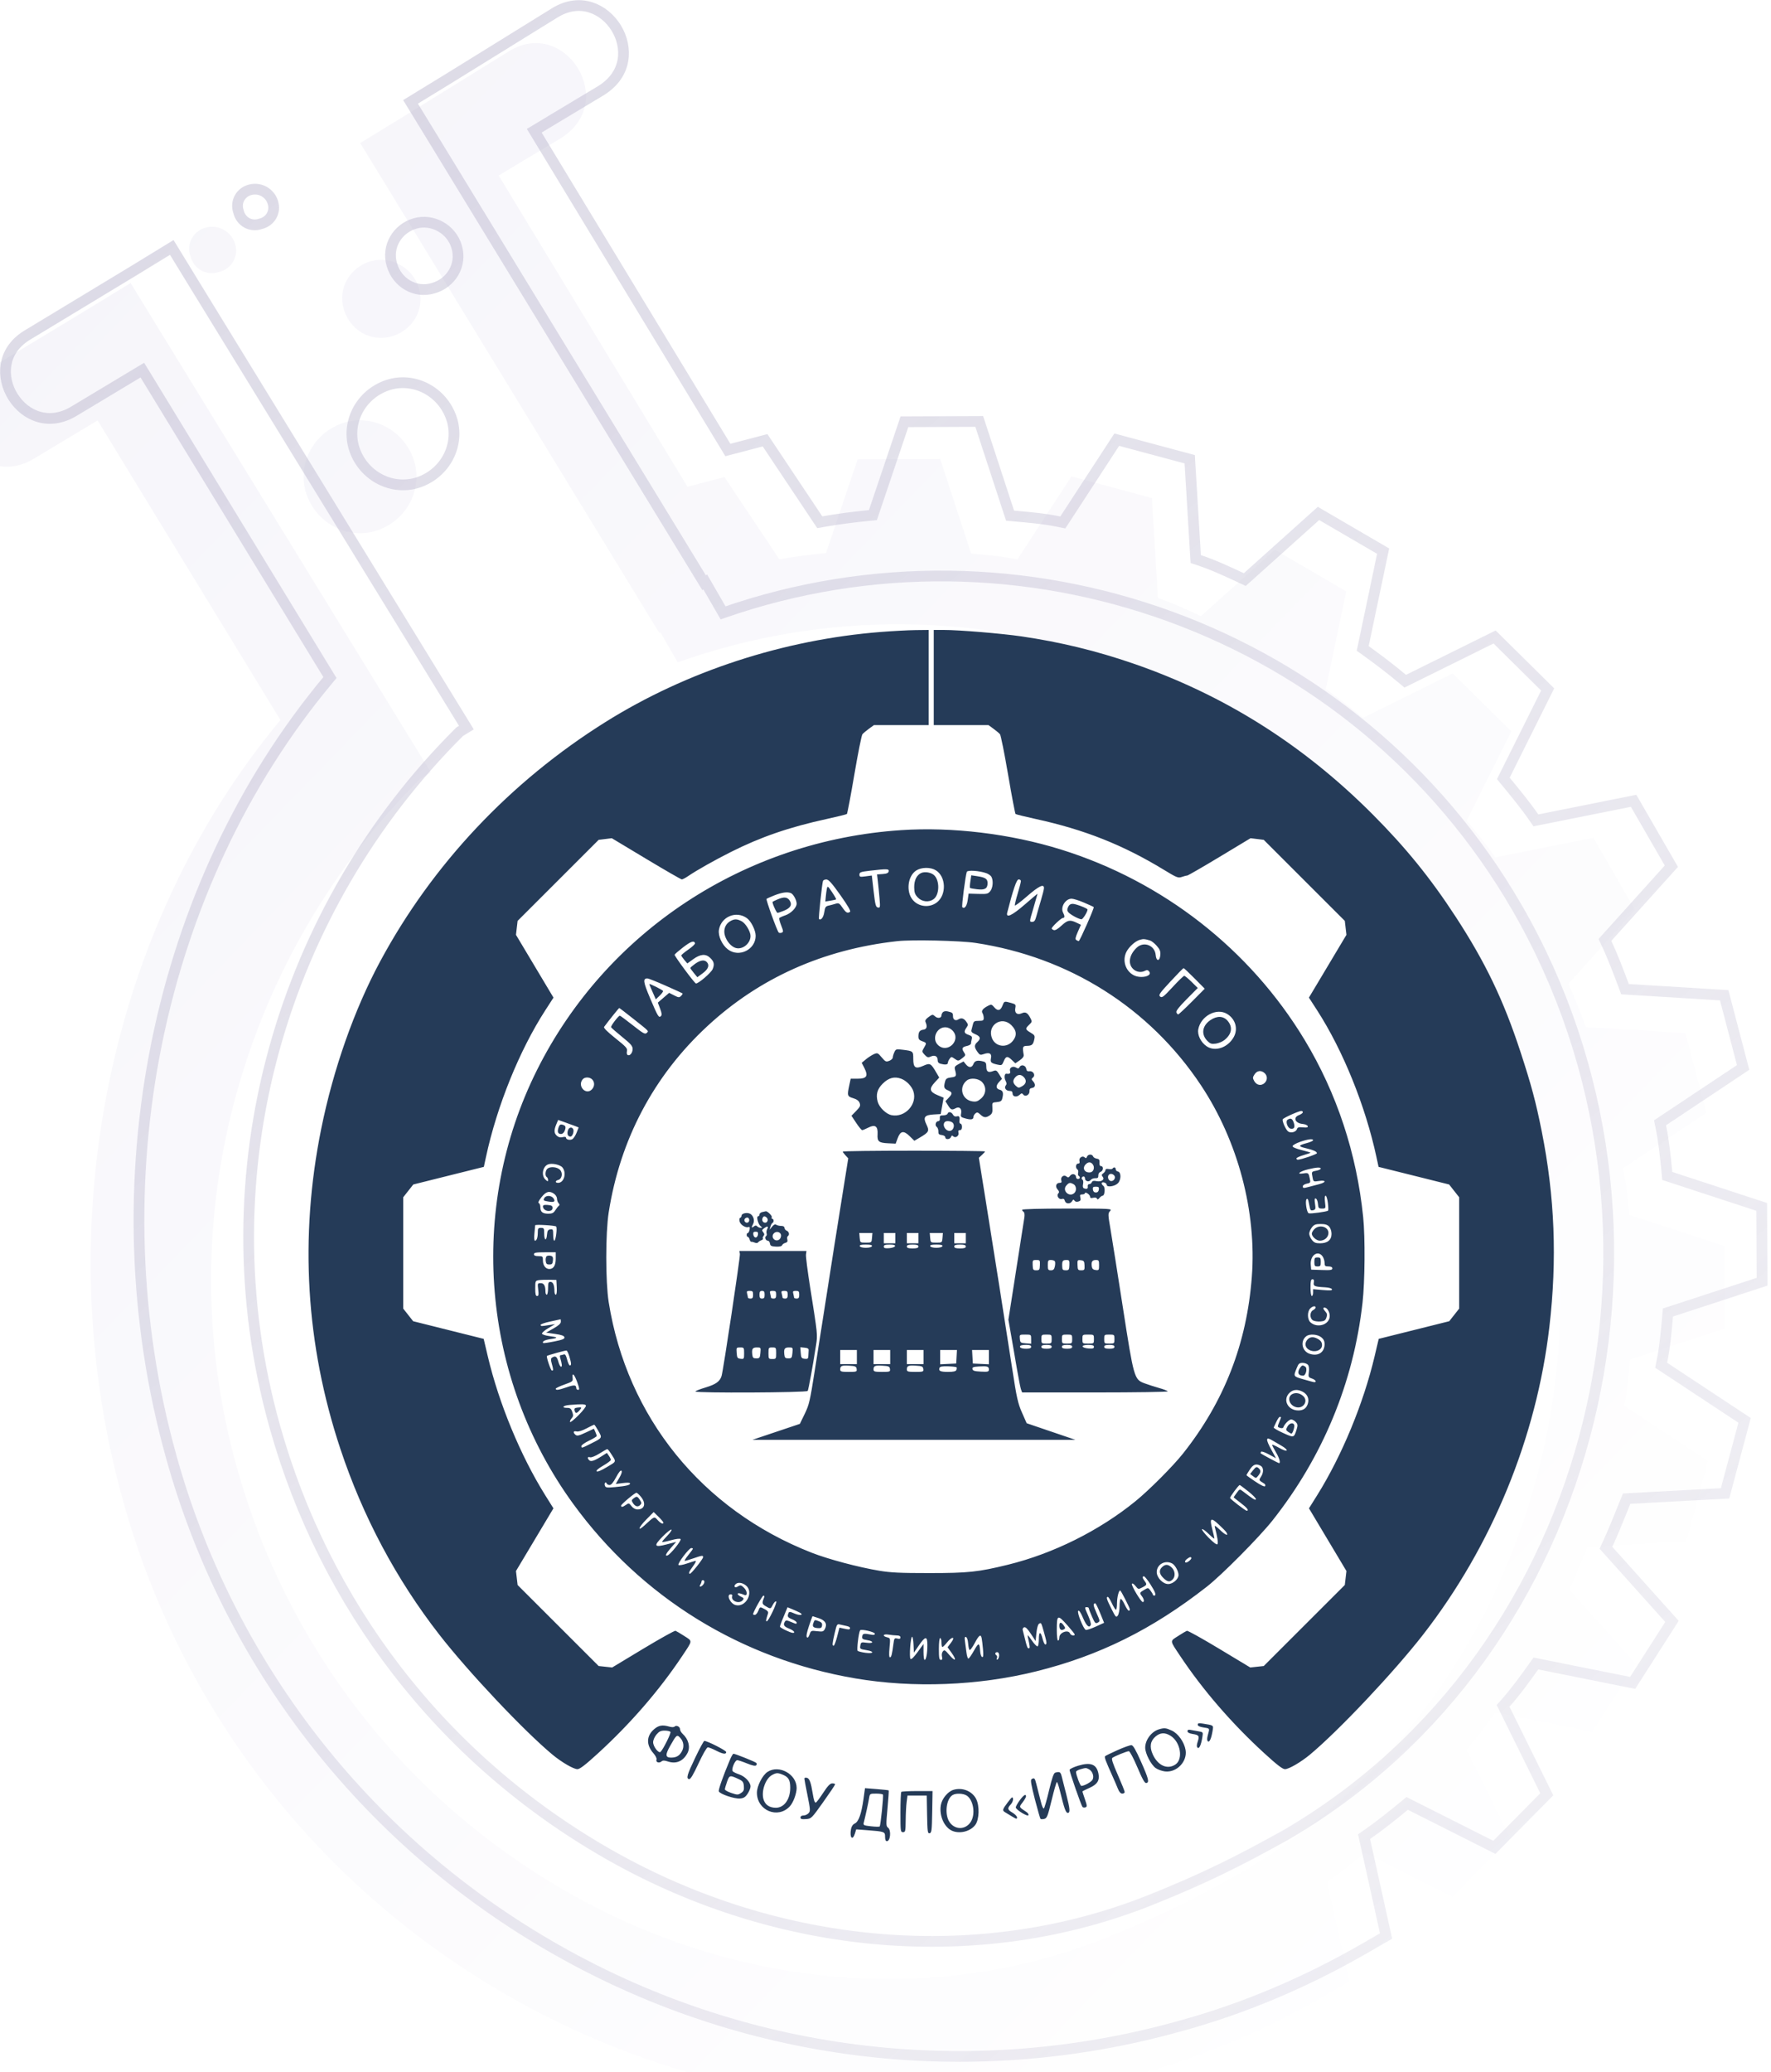 <svg width="165" height="193" viewBox="0 0 165 193" fill="none" xmlns="http://www.w3.org/2000/svg">
<g filter="url(#filter0_i)">
<path d="M41.529 6.895L51.471 0.742C56.679 -2.401 61.643 5.48 56.289 8.846L50.461 12.347L68.048 41.335L71.498 40.433L76.609 48.092C77.984 47.849 79.522 47.65 80.956 47.511L83.903 38.784L91.596 38.752L94.479 47.559C95.929 47.686 97.38 47.813 98.787 48.103L103.825 40.373L111.32 42.384L111.883 51.704C113.246 52.157 114.566 52.773 115.885 53.389L122.78 47.205L129.427 51.083L127.517 60.176C128.69 61.015 129.922 61.957 130.992 62.855L139.346 58.722L144.801 64.115L140.654 72.433C141.577 73.553 142.499 74.674 143.319 75.854L152.453 74.026L156.332 80.743L150.121 87.634C150.734 88.933 151.244 90.293 151.753 91.652L161.032 92.22L162.976 99.64L155.219 104.806C155.522 106.285 155.662 107.719 155.802 109.154L164.633 112.047L164.67 119.741L155.866 122.619C155.74 124.069 155.613 125.52 155.324 126.927L163.116 132.073L161.11 139.568L151.895 140.065C151.843 140.193 151.791 140.323 151.738 140.454L151.616 140.756C151.183 141.831 150.718 142.984 150.213 144.067L156.4 150.967L152.347 157.301L143.314 155.489C142.476 156.662 141.638 157.834 140.637 158.963L144.716 167.217L139.327 172.67L131.17 168.561C130.05 169.483 128.827 170.464 127.647 171.283L129.704 180.568L127.437 181.877C122.066 184.977 116.235 187.517 109.925 189.23C91.057 194.472 70.098 192.517 51.673 182.073C33.248 171.629 20.739 154.739 15.486 135.865C8.291 110.171 14.152 82.24 30.127 63.063L13.093 35.156L7.266 38.657C1.912 42.024 -2.949 34.083 2.199 30.836L12.201 24.787L16.169 22.359L18.599 26.329L44.142 67.935L43.138 68.549C26.906 84.701 19.438 109.105 26.094 132.773C30.654 149.016 41.301 163.398 57.071 172.344C72.841 181.29 91.344 182.762 107 176.5C112 174.5 115.169 172.906 119.5 170.5C148.669 153.526 157.867 114.161 140.92 84.816C125.883 58.778 94.555 47.928 67.142 57.689L65.529 54.897L65.43 54.958L39.991 13.293L37.56 9.323L41.529 6.895Z" fill="url(#paint0_linear)"/>
<path d="M32.467 41.748C31.714 39.014 33.357 36.136 36.194 35.325C38.928 34.574 41.806 36.219 42.618 39.057C43.371 41.791 41.727 44.669 38.891 45.479C36.157 46.231 33.279 44.585 32.467 41.748Z" fill="url(#paint1_linear)"/>
<path d="M38.543 20.328C36.652 20.868 35.433 22.811 36.034 24.806C36.576 26.698 38.52 27.918 40.514 27.318C42.406 26.778 43.624 24.834 43.023 22.839C42.481 20.948 40.434 19.787 38.543 20.328Z" fill="url(#paint2_linear)"/>
<path d="M21.738 19.835C21.348 18.682 22.023 17.466 23.234 17.18C24.446 16.894 25.559 17.629 25.89 18.678C26.28 19.831 25.605 21.047 24.393 21.333C23.241 21.723 22.025 21.047 21.738 19.835Z" fill="url(#paint3_linear)"/>
</g>
<path d="M41.79 7.321L41.792 7.32L51.73 1.17C51.731 1.17 51.732 1.169 51.733 1.169C52.915 0.456 54.052 0.381 55.024 0.686C56.009 0.995 56.858 1.705 57.414 2.613C57.97 3.522 58.217 4.602 58.035 5.63C57.855 6.645 57.25 7.65 56.026 8.42L50.203 11.919L49.773 12.177L50.034 12.606L67.62 41.594L67.814 41.913L68.175 41.819L71.28 41.007L76.193 48.369L76.374 48.641L76.696 48.584C78.056 48.344 79.58 48.147 81.005 48.009L81.327 47.977L81.43 47.671L84.263 39.282L91.234 39.253L94.003 47.714L94.106 48.028L94.435 48.057C95.891 48.184 97.312 48.309 98.686 48.593L99.02 48.661L99.206 48.376L104.046 40.95L110.843 42.773L111.383 51.733L111.404 52.071L111.725 52.178C113.056 52.62 114.349 53.223 115.674 53.841L115.974 53.981L116.22 53.761L122.843 47.82L128.863 51.333L127.027 60.074L126.96 60.393L127.226 60.583C128.39 61.415 129.612 62.349 130.67 63.237L130.921 63.448L131.214 63.303L139.248 59.328L144.192 64.215L140.206 72.21L140.062 72.5L140.268 72.75C141.193 73.873 142.102 74.978 142.908 76.139L143.095 76.409L143.417 76.344L152.2 74.587L155.717 80.678L149.75 87.299L149.527 87.546L149.669 87.847C150.271 89.124 150.774 90.464 151.285 91.827L151.399 92.131L151.723 92.15L160.64 92.697L162.402 99.421L154.941 104.39L154.661 104.577L154.729 104.906C155.026 106.355 155.163 107.764 155.304 109.202L155.335 109.527L155.646 109.629L164.135 112.41L164.168 119.379L155.71 122.144L155.396 122.246L155.367 122.575C155.241 124.031 155.116 125.452 154.834 126.826L154.766 127.157L155.048 127.343L162.54 132.291L160.72 139.089L151.868 139.566L151.551 139.583L151.432 139.877C151.379 140.006 151.327 140.136 151.274 140.267L151.274 140.268L151.152 140.569C150.718 141.647 150.258 142.787 149.759 143.856L149.62 144.155L149.84 144.401L155.774 151.017L152.11 156.744L143.412 154.999L143.094 154.936L142.906 155.199C142.067 156.374 141.243 157.525 140.263 158.631L140.04 158.883L140.189 159.184L144.11 167.119L139.227 172.06L131.395 168.114L131.104 167.968L130.852 168.175C129.733 169.096 128.523 170.066 127.361 170.873L127.086 171.064L127.159 171.391L129.137 180.319L127.187 181.444C121.849 184.525 116.057 187.047 109.794 188.747L109.791 188.748C91.045 193.956 70.224 192.014 51.92 181.638C33.614 171.262 21.187 154.482 15.968 135.732L15.968 135.731C8.815 110.188 14.646 82.428 30.512 63.383L30.741 63.108L30.554 62.803L13.521 34.896L13.261 34.472L12.835 34.728L7.008 38.229L7.008 38.229L6.999 38.234C5.773 39.005 4.611 39.112 3.628 38.831C2.634 38.548 1.781 37.856 1.217 36.961C0.653 36.066 0.396 34.995 0.559 33.981C0.72 32.98 1.295 31.999 2.462 31.261L12.46 25.215L12.462 25.213L16.004 23.047L18.173 26.59L18.173 26.59L43.453 67.769L42.876 68.122L42.826 68.153L42.785 68.194C26.432 84.467 18.904 109.056 25.613 132.908C30.207 149.272 40.935 163.765 56.824 172.779C72.717 181.794 91.38 183.287 107.186 176.964C112.21 174.954 115.399 173.35 119.743 170.937L119.752 170.932C149.175 153.81 158.429 114.134 141.354 84.567C126.265 58.439 94.909 47.482 67.367 57.08L65.963 54.648L65.706 54.203L65.596 54.271L40.418 13.033L40.418 13.033L38.248 9.488L41.79 7.321ZM36.515 24.669L36.515 24.669L36.513 24.663C35.999 22.957 37.034 21.279 38.681 20.808C40.301 20.345 42.075 21.345 42.542 22.976L42.542 22.976L42.544 22.983C43.058 24.688 42.023 26.367 40.376 26.838L40.376 26.838L40.37 26.84C38.666 27.352 36.987 26.318 36.515 24.669ZM22.225 19.72L22.219 19.697L22.212 19.675C21.918 18.806 22.42 17.886 23.35 17.666C24.29 17.444 25.156 18.013 25.413 18.828L25.413 18.828L25.416 18.838C25.71 19.707 25.207 20.627 24.278 20.847L24.255 20.852L24.233 20.86C23.365 21.153 22.445 20.651 22.225 19.72ZM32.948 41.613C32.273 39.155 33.748 36.546 36.329 35.806C38.786 35.133 41.395 36.609 42.136 39.192C42.812 41.65 41.337 44.259 38.755 44.998C36.299 45.672 33.689 44.196 32.948 41.613Z" stroke="url(#paint4_linear)"/>
<path fill-rule="evenodd" clip-rule="evenodd" d="M82.096 58.858C73.01 59.567 63.944 62.53 56.4 67.255C47.532 72.81 40.282 80.51 35.428 89.528C33.009 94.022 31.051 99.578 29.927 105.139C27.887 115.233 28.488 125.256 31.716 134.96C33.812 141.263 36.912 147.081 40.922 152.239C43.626 155.718 48.809 161.212 51.478 163.43C52.323 164.131 53.44 164.781 53.8 164.778C54.022 164.777 54.542 164.377 55.717 163.302C58.748 160.529 61.439 157.42 63.558 154.241C64.552 152.75 64.538 152.88 63.757 152.378C63.383 152.139 63.014 151.918 62.937 151.889C62.86 151.859 61.499 152.616 59.914 153.571L57.033 155.308L56.404 155.24L55.776 155.172L52.001 151.399L48.225 147.626L48.148 146.975L48.072 146.324L49.817 143.405L51.562 140.485L50.789 139.25C48.498 135.583 46.479 130.701 45.447 126.327L45.063 124.7L41.778 123.879L38.493 123.057L38.032 122.471L37.57 121.885V116.697V111.509L38.037 110.916L38.505 110.322L41.792 109.501L45.079 108.681L45.273 107.779C46.3 103.005 48.394 97.827 50.81 94.089L51.567 92.918L49.82 89.994L48.072 87.07L48.148 86.419L48.225 85.768L52.001 81.995L55.776 78.221L56.388 78.146L57 78.07L60.194 79.989C61.951 81.044 63.449 81.907 63.524 81.907C63.599 81.907 63.866 81.767 64.117 81.596C64.892 81.067 66.574 80.118 68.072 79.364C70.861 77.96 73.524 77.042 77.028 76.278C78.013 76.063 78.856 75.854 78.902 75.814C78.948 75.773 79.26 74.124 79.596 72.15C79.932 70.175 80.271 68.482 80.349 68.387C80.426 68.292 80.7 68.062 80.956 67.875L81.421 67.536H83.97H86.519V63.105V58.674L85.295 58.688C84.622 58.697 83.183 58.773 82.096 58.858ZM86.997 63.105V67.536H89.546H92.095L92.56 67.875C92.816 68.062 93.089 68.292 93.167 68.386C93.244 68.481 93.584 70.174 93.921 72.149C94.258 74.124 94.571 75.773 94.616 75.814C94.661 75.854 95.503 76.063 96.488 76.278C101.029 77.268 104.617 78.689 108.427 81.007C109.646 81.749 109.767 81.797 110.107 81.677C110.309 81.606 110.534 81.548 110.607 81.548C110.68 81.548 112.038 80.765 113.625 79.809L116.51 78.07L117.125 78.145L117.74 78.221L121.515 81.995L125.291 85.768L125.368 86.419L125.444 87.07L123.696 89.994L121.949 92.918L122.706 94.089C125.122 97.827 127.216 103.005 128.243 107.779L128.437 108.681L131.724 109.501L135.011 110.322L135.479 110.916L135.946 111.509V116.697V121.885L135.484 122.471L135.023 123.057L131.738 123.879L128.452 124.7L128.068 126.327C127.037 130.701 125.018 135.583 122.727 139.25L121.954 140.485L123.699 143.405L125.444 146.324L125.368 146.975L125.291 147.626L121.515 151.399L117.74 155.172L117.111 155.24L116.483 155.308L113.601 153.571C112.017 152.616 110.656 151.859 110.579 151.889C110.501 151.918 110.132 152.139 109.759 152.378C108.978 152.88 108.964 152.75 109.958 154.241C112.077 157.42 114.768 160.529 117.799 163.302C118.974 164.377 119.494 164.777 119.716 164.778C120.076 164.781 121.193 164.131 122.038 163.43C124.707 161.212 129.89 155.718 132.594 152.239C139 143.998 143.154 133.875 144.352 123.583C145.084 117.296 144.856 111.464 143.641 105.38C143.091 102.626 142.674 101.068 141.654 97.955C140.077 93.142 138.393 89.634 135.618 85.38C133.269 81.778 130.97 78.944 127.891 75.856C121.397 69.342 114.008 64.692 105.522 61.781C102.12 60.613 98.778 59.803 95.177 59.273C93.337 59.002 89.368 58.674 87.922 58.674L86.997 58.674V63.105ZM83.952 77.319C69.36 78.285 56.476 86.77 50.032 99.659C43.556 112.612 44.87 128.34 53.41 140.076C59.739 148.774 69.038 154.519 79.714 156.329C85.089 157.24 91.15 157.005 96.514 155.675C102.406 154.216 107.353 151.763 112.447 147.775C113.849 146.677 117.325 143.171 118.562 141.607C123.237 135.697 126.094 128.795 126.941 121.362C127.166 119.386 127.198 115.259 127.002 113.344C126.396 107.419 124.55 101.833 121.56 96.874C116.458 88.412 108.334 82.069 98.816 79.114C94.107 77.652 88.731 77.003 83.952 77.319ZM87.185 81.055C88.14 81.639 88.203 83.325 87.298 84.04C86.613 84.579 85.595 84.478 85.038 83.815C84.395 83.048 84.568 81.588 85.362 81.078C85.852 80.763 86.691 80.753 87.185 81.055ZM82.796 81.159C82.767 81.313 82.618 81.378 82.234 81.406L81.713 81.443L81.79 82.109C81.833 82.475 81.903 83.178 81.944 83.671C82.014 84.508 82.005 84.564 81.792 84.523C81.595 84.486 81.542 84.287 81.394 83.013L81.225 81.545L80.648 81.622C80.124 81.692 80.072 81.677 80.072 81.456C80.072 81.24 80.185 81.199 81.057 81.097C82.655 80.911 82.842 80.917 82.796 81.159ZM91.893 81.327C92.092 81.396 92.308 81.552 92.372 81.672C92.562 82.029 92.506 82.698 92.26 83.001C92.052 83.258 91.948 83.282 91.136 83.258L90.242 83.232L90.159 83.836C90.082 84.394 89.853 84.692 89.654 84.493C89.58 84.418 89.948 81.542 90.075 81.205C90.144 81.022 91.231 81.095 91.893 81.327ZM85.84 81.305C85.413 81.485 85.166 81.982 85.174 82.646C85.181 83.134 85.245 83.312 85.515 83.595C85.897 83.995 86.53 84.066 86.967 83.759C87.54 83.356 87.572 82.01 87.02 81.509C86.745 81.259 86.18 81.161 85.84 81.305ZM90.406 82.086C90.359 82.395 90.345 82.671 90.374 82.7C90.403 82.729 90.702 82.785 91.038 82.825C91.755 82.91 92.011 82.76 92.011 82.256C92.011 81.857 91.812 81.724 91.041 81.608L90.49 81.525L90.406 82.086ZM78.301 83.379C78.996 84.361 79.29 84.869 79.196 84.928C78.948 85.087 78.824 85.019 78.495 84.542C78.201 84.116 78.139 84.082 77.838 84.177C77.655 84.235 77.364 84.313 77.191 84.351C76.924 84.409 76.864 84.502 76.794 84.967C76.722 85.451 76.475 85.764 76.302 85.59C76.245 85.533 76.579 82.353 76.674 82.057C76.7 81.975 76.844 81.91 76.994 81.913C77.204 81.918 77.506 82.257 78.301 83.379ZM95.115 82.066C95.115 82.153 94.98 82.676 94.815 83.229C94.65 83.782 94.531 84.28 94.55 84.336C94.568 84.393 95.084 84.004 95.695 83.472C96.781 82.528 97.264 82.293 97.264 82.709C97.264 82.821 97.134 83.347 96.975 83.877C96.816 84.407 96.625 85.07 96.552 85.35C96.453 85.731 96.36 85.859 96.185 85.859C95.891 85.859 95.887 85.91 96.309 84.482C96.504 83.823 96.664 83.268 96.665 83.248C96.666 83.228 96.136 83.672 95.488 84.236C94.278 85.287 93.7 85.552 93.843 84.991C94.392 82.838 94.713 81.907 94.906 81.907C95.021 81.907 95.115 81.978 95.115 82.066ZM77.04 82.757C77.007 82.915 76.96 83.252 76.937 83.506L76.894 83.966L77.374 83.889C77.638 83.847 77.874 83.792 77.899 83.768C77.923 83.743 77.754 83.441 77.522 83.097C77.134 82.518 77.096 82.492 77.04 82.757ZM73.68 83.179C73.91 83.268 74.222 83.836 74.222 84.167C74.222 84.538 73.688 85.081 73.149 85.26C72.879 85.349 72.633 85.463 72.603 85.512C72.572 85.562 72.653 85.871 72.782 86.199C72.994 86.74 72.998 86.803 72.823 86.871C72.717 86.911 72.593 86.903 72.547 86.851C72.383 86.668 71.346 83.794 71.418 83.722C71.457 83.682 71.796 83.531 72.17 83.385C72.869 83.114 73.342 83.049 73.68 83.179ZM72.437 83.773C72.21 83.871 72.006 83.97 71.984 83.992C71.911 84.066 72.336 85.021 72.442 85.021C72.499 85.021 72.763 84.933 73.029 84.827C73.653 84.577 73.828 84.268 73.571 83.875C73.353 83.541 73.035 83.512 72.437 83.773ZM100.997 84.068C101.467 84.269 101.875 84.456 101.902 84.484C101.97 84.551 100.599 87.656 100.503 87.654C100.462 87.653 100.36 87.608 100.276 87.555C100.158 87.48 100.189 87.311 100.416 86.796L100.708 86.134L100.295 85.937C99.684 85.644 99.462 85.689 98.888 86.22C98.547 86.536 98.301 86.675 98.174 86.626C98.068 86.586 97.981 86.52 97.981 86.48C97.981 86.337 98.868 85.5 99.02 85.5C99.209 85.5 99.217 85.325 99.045 85.002C98.776 84.498 99.261 83.704 99.838 83.704C100.005 83.704 100.527 83.868 100.997 84.068ZM99.513 84.478C99.409 84.707 99.414 84.818 99.537 84.966C99.723 85.191 100.525 85.62 100.759 85.62C100.892 85.62 101.323 84.927 101.323 84.713C101.323 84.601 100.231 84.183 99.938 84.183C99.744 84.183 99.602 84.281 99.513 84.478ZM69.581 85.511C69.98 85.796 70.402 86.643 70.402 87.16C70.402 88.455 68.844 89.215 67.812 88.424C67.274 88.013 66.889 87.172 66.981 86.608C67.179 85.384 68.577 84.794 69.581 85.511ZM67.984 85.83C67.546 86.103 67.372 86.647 67.551 87.183C67.718 87.682 68.092 88.121 68.479 88.271C69.119 88.518 69.924 87.909 69.924 87.178C69.924 86.756 69.464 85.994 69.093 85.802C68.645 85.569 68.393 85.576 67.984 85.83ZM107.136 87.592C107.28 87.633 107.565 87.858 107.77 88.092C108.066 88.431 108.134 88.606 108.105 88.954C108.055 89.555 107.725 89.557 107.675 88.958C107.599 88.05 106.57 87.643 105.912 88.26C105.211 88.917 105.063 89.741 105.556 90.236C105.862 90.542 106.318 90.613 106.691 90.412C106.851 90.327 106.95 90.344 107.059 90.476C107.417 90.909 106.306 91.184 105.626 90.832C104.844 90.426 104.54 89.433 104.954 88.638C105.194 88.177 105.767 87.662 106.171 87.542C106.513 87.44 106.629 87.446 107.136 87.592ZM90.877 87.821C99.599 89.135 107.099 93.866 111.888 101.077C115.339 106.271 117.088 112.855 116.63 118.923C116.162 125.138 114.057 130.543 110.221 135.379C109.291 136.553 107.076 138.774 105.801 139.813C102.424 142.563 98.133 144.699 93.901 145.738C91.135 146.417 90.211 146.515 86.579 146.516C83.888 146.517 82.98 146.474 81.923 146.297C79.955 145.968 77.157 145.221 75.596 144.609C65.389 140.605 58.41 131.982 56.71 121.273C56.409 119.374 56.409 114.852 56.711 112.925C57.773 106.136 60.902 100.218 65.865 95.609C70.722 91.098 76.678 88.427 83.594 87.658C84.953 87.507 89.461 87.608 90.877 87.821ZM64.755 87.848C64.779 87.92 64.501 88.185 64.138 88.436C63.774 88.688 63.477 88.935 63.477 88.986C63.477 89.037 63.603 89.226 63.757 89.406L64.037 89.733L64.593 89.333C65.251 88.858 65.744 88.817 66.153 89.203C66.525 89.553 66.585 89.814 66.397 90.261C66.254 90.603 65.076 91.616 64.839 91.6C64.715 91.593 62.829 89.049 62.852 88.921C62.861 88.874 63.206 88.573 63.62 88.251C64.349 87.685 64.663 87.573 64.755 87.848ZM64.759 89.77C64.514 89.946 64.314 90.121 64.316 90.16C64.318 90.198 64.466 90.407 64.645 90.624L64.97 91.017L65.477 90.644C65.997 90.26 66.128 89.883 65.841 89.596C65.613 89.367 65.24 89.427 64.759 89.77ZM111.293 91.129L112.243 92.087L111.053 93.284C110.399 93.943 109.821 94.482 109.769 94.482C109.716 94.482 109.64 94.396 109.6 94.291C109.55 94.16 109.846 93.781 110.56 93.061L111.593 92.02L111.021 91.454C110.706 91.144 110.397 90.888 110.333 90.888C110.27 90.887 109.782 91.358 109.25 91.934C108.401 92.854 108.258 92.963 108.089 92.821C107.917 92.678 108.021 92.525 109.05 91.416C109.684 90.731 110.235 90.17 110.273 90.17C110.312 90.17 110.77 90.602 111.293 91.129ZM62.011 91.803C62.85 92.173 63.56 92.498 63.589 92.524C63.618 92.55 63.558 92.656 63.455 92.758C63.286 92.928 63.226 92.923 62.806 92.709L62.343 92.473L61.816 92.929L61.288 93.385L61.501 93.943C61.657 94.354 61.678 94.537 61.581 94.636C61.383 94.834 61.3 94.699 60.574 92.985C59.919 91.439 59.877 91.129 60.324 91.129C60.413 91.129 61.172 91.432 62.011 91.803ZM60.492 91.658C60.492 91.68 60.629 92.008 60.797 92.388L61.101 93.078L61.455 92.738C61.65 92.55 61.795 92.353 61.777 92.299C61.745 92.203 60.492 91.578 60.492 91.658ZM93.408 93.64C93.222 94.137 92.961 94.2 92.64 93.826C92.388 93.532 92.355 93.525 92.034 93.691C91.563 93.936 91.404 94.152 91.539 94.366C91.599 94.463 91.65 94.663 91.651 94.811C91.653 95.045 91.591 95.081 91.188 95.081C90.78 95.081 90.714 95.12 90.645 95.41C90.602 95.591 90.54 95.832 90.506 95.944C90.462 96.093 90.562 96.198 90.87 96.328C91.35 96.529 91.404 96.74 91.056 97.057C90.754 97.33 90.755 97.531 91.059 97.959C91.278 98.267 91.335 98.288 91.657 98.175C92.182 97.991 92.414 98.121 92.328 98.551C92.249 98.945 92.325 99.021 92.931 99.158C93.323 99.246 93.354 99.23 93.515 98.843C93.719 98.355 93.865 98.334 94.282 98.736L94.596 99.037L95.005 98.757C95.278 98.569 95.401 98.4 95.374 98.245C95.246 97.502 95.278 97.416 95.683 97.409C96.145 97.4 96.258 97.3 96.362 96.803C96.433 96.466 96.398 96.403 96.017 96.178C95.514 95.88 95.501 95.808 95.886 95.445C96.156 95.19 96.166 95.143 96.013 94.846C95.745 94.325 95.549 94.213 95.192 94.376C94.769 94.569 94.503 94.349 94.596 93.882C94.658 93.57 94.626 93.532 94.203 93.414C93.568 93.237 93.559 93.239 93.408 93.64ZM58.964 94.857C60.549 96.114 60.452 96.011 60.248 96.209C60.098 96.354 59.923 96.257 58.953 95.489C58.336 95.001 57.794 94.602 57.749 94.602C57.619 94.602 56.889 95.556 56.932 95.671C56.953 95.728 57.414 96.132 57.955 96.57C58.771 97.229 58.94 97.424 58.94 97.705C58.94 98.07 58.672 98.384 58.468 98.257C58.399 98.215 58.374 98.053 58.413 97.898C58.474 97.654 58.329 97.493 57.333 96.698C56.555 96.076 56.215 95.734 56.285 95.639C56.718 95.055 57.656 93.883 57.691 93.883C57.715 93.883 58.288 94.321 58.964 94.857ZM87.853 94.269C87.776 94.347 87.713 94.482 87.713 94.569C87.713 94.83 87.363 94.885 87.118 94.663C86.901 94.466 86.872 94.469 86.518 94.722C86.256 94.909 86.171 95.046 86.229 95.184C86.411 95.612 86.347 95.858 86.042 95.901C85.686 95.951 85.568 96.108 85.566 96.536C85.564 96.782 85.645 96.882 85.922 96.979C86.34 97.125 86.346 97.148 86.077 97.604C85.881 97.937 85.884 97.958 86.15 98.242C86.382 98.49 86.47 98.516 86.704 98.41C87.081 98.237 87.355 98.366 87.355 98.716C87.355 98.914 87.439 99.027 87.624 99.077C88.057 99.193 88.31 99.163 88.31 98.996C88.31 98.909 88.383 98.739 88.472 98.617C88.623 98.409 88.65 98.408 88.916 98.594C89.273 98.845 89.287 98.844 89.672 98.541C89.977 98.3 89.983 98.274 89.803 97.998C89.572 97.645 89.637 97.518 90.102 97.415C90.299 97.372 90.46 97.274 90.461 97.197C90.462 97.12 90.495 96.935 90.535 96.786C90.594 96.562 90.542 96.493 90.234 96.385C89.817 96.239 89.777 96.094 90.047 95.707C90.217 95.465 90.214 95.416 90.017 95.145C89.792 94.834 89.558 94.773 89.276 94.952C89.023 95.112 88.788 94.97 88.788 94.656C88.788 94.346 88.747 94.308 88.301 94.202C88.127 94.16 87.933 94.189 87.853 94.269ZM114.319 94.432C115.108 94.905 115.373 95.827 114.942 96.598C114.391 97.58 113.21 97.983 112.427 97.455C111.882 97.088 111.542 96.4 111.641 95.867C111.872 94.631 113.338 93.845 114.319 94.432ZM112.771 95.013C111.996 95.541 111.884 96.344 112.5 96.962C112.752 97.214 112.882 97.255 113.267 97.203C113.523 97.168 113.881 97.023 114.064 96.879C114.758 96.333 114.876 95.674 114.386 95.09C113.99 94.618 113.392 94.59 112.771 95.013ZM94.232 95.488C94.731 95.989 94.766 96.466 94.341 96.973C93.783 97.637 92.756 97.501 92.431 96.721C91.927 95.51 93.31 94.563 94.232 95.488ZM88.733 95.973C89.605 96.847 88.291 98.181 87.392 97.335C86.795 96.772 87.243 95.679 88.071 95.679C88.304 95.679 88.549 95.788 88.733 95.973ZM83.32 98.01C83.241 98.183 83.176 98.405 83.176 98.502C83.176 98.6 83.028 98.736 82.848 98.805C82.549 98.919 82.487 98.89 82.145 98.482C81.792 98.061 81.75 98.043 81.428 98.179C81.241 98.259 80.906 98.473 80.685 98.656L80.284 98.989L80.54 99.491C80.911 100.223 80.75 100.47 79.899 100.47H79.256L79.127 101.074C78.919 102.047 78.941 102.12 79.487 102.284C79.822 102.384 80.011 102.524 80.088 102.728C80.185 102.983 80.14 103.087 79.765 103.473L79.329 103.921L79.772 104.59C80.015 104.959 80.266 105.26 80.327 105.26C80.389 105.26 80.646 105.155 80.897 105.026C81.535 104.7 81.807 104.895 81.761 105.645C81.719 106.318 81.867 106.443 82.753 106.485L83.447 106.518L83.632 106.017C83.888 105.324 84.189 105.27 84.749 105.819L85.189 106.251L85.715 105.942C86.545 105.454 86.603 105.336 86.314 104.739C85.983 104.055 86.133 103.85 86.999 103.8L87.642 103.763L87.779 103.001L87.916 102.238L87.344 101.999C86.602 101.69 86.542 101.402 87.096 100.807L87.507 100.366L87.199 99.84C86.73 99.037 86.638 98.991 86.034 99.262C85.296 99.594 85.087 99.452 85.087 98.622C85.087 97.901 85.081 97.897 84.114 97.775C83.492 97.697 83.457 97.708 83.32 98.01ZM90.698 99.093C90.557 99.463 90.267 99.477 89.984 99.126L89.77 98.861L89.333 99.096C88.959 99.298 88.908 99.375 88.975 99.631C89.134 100.231 89.105 100.288 88.613 100.35C88.235 100.398 88.124 100.47 88.058 100.709C87.906 101.26 87.947 101.397 88.31 101.548C88.745 101.728 88.757 101.861 88.375 102.26L88.082 102.567L88.327 102.956C88.594 103.378 88.681 103.41 89.042 103.216C89.387 103.031 89.632 103.27 89.545 103.705C89.482 104.022 89.513 104.056 89.971 104.179C90.491 104.32 90.698 104.272 90.698 104.01C90.698 103.923 90.78 103.784 90.88 103.7C91.031 103.574 91.11 103.593 91.336 103.805C91.66 104.111 91.866 104.127 92.225 103.875C92.439 103.724 92.485 103.59 92.46 103.187C92.429 102.69 92.433 102.685 92.865 102.649C93.195 102.621 93.317 102.549 93.37 102.349C93.515 101.809 93.453 101.576 93.145 101.498C92.779 101.406 92.761 101.116 93.1 100.754L93.353 100.484L93.093 100.063C92.859 99.682 92.804 99.654 92.521 99.761C92.07 99.933 91.892 99.817 91.892 99.35C91.892 99.027 91.835 98.925 91.623 98.868C91.076 98.722 90.814 98.785 90.698 99.093ZM95.002 99.373C94.912 99.532 94.846 99.544 94.666 99.435C94.359 99.246 94.005 99.45 94.103 99.76C94.171 99.972 94.061 100.052 93.769 100.004C93.586 99.974 93.534 100.372 93.685 100.653C93.797 100.863 93.803 100.983 93.707 101.098C93.526 101.318 93.73 101.607 94.066 101.607C94.257 101.607 94.338 101.678 94.338 101.845C94.339 102.151 94.711 102.225 94.988 101.974C95.175 101.804 95.218 101.802 95.347 101.958C95.545 102.198 95.949 101.952 95.915 101.613C95.898 101.442 95.972 101.357 96.16 101.33C96.471 101.285 96.511 100.999 96.246 100.706C96.084 100.526 96.084 100.488 96.244 100.354C96.5 100.141 96.264 99.726 95.914 99.775C95.723 99.801 95.643 99.742 95.616 99.554C95.569 99.227 95.154 99.105 95.002 99.373ZM117.82 99.949C118.103 100.206 118.098 100.618 117.809 100.88C117.499 101.161 117.069 101.077 116.855 100.693C116.697 100.41 116.7 100.345 116.884 100.064C117.118 99.705 117.499 99.659 117.82 99.949ZM95.406 100.341C95.679 100.644 95.607 100.958 95.212 101.18C94.921 101.344 94.871 101.34 94.646 101.136C94.347 100.865 94.333 100.622 94.597 100.329C94.851 100.047 95.144 100.051 95.406 100.341ZM55.171 100.538C55.414 100.782 55.41 101.172 55.161 101.448C54.611 102.057 53.759 101.165 54.284 100.53C54.478 100.296 54.933 100.3 55.171 100.538ZM83.974 100.477C84.453 100.659 84.939 101.161 85.096 101.635C85.491 102.836 84.323 104.119 83.064 103.866C82.558 103.765 81.919 103.147 81.774 102.62C81.589 101.948 81.725 101.447 82.228 100.942C82.786 100.382 83.336 100.235 83.974 100.477ZM91.479 100.764C91.928 101.214 91.889 101.907 91.391 102.327C91.081 102.589 90.93 102.637 90.585 102.581C89.603 102.425 89.302 101.231 90.091 100.623C90.427 100.364 91.154 100.438 91.479 100.764ZM121.381 103.594C121.381 103.665 121.22 103.785 121.023 103.86C120.436 104.082 120.664 104.621 121.372 104.685C121.596 104.705 121.804 104.795 121.834 104.885C121.875 105.01 121.772 105.037 121.395 105.001C121.003 104.964 120.889 104.997 120.835 105.167C120.747 105.445 120.237 105.57 119.999 105.373C119.782 105.192 119.447 104.433 119.506 104.256C119.547 104.131 120.958 103.492 121.232 103.474C121.314 103.468 121.381 103.522 121.381 103.594ZM88.28 103.733C88.252 103.816 88.073 103.883 87.882 103.883C87.592 103.883 87.539 103.928 87.562 104.152C87.58 104.315 87.526 104.422 87.426 104.422C87.184 104.422 87.072 104.812 87.272 104.958C87.364 105.026 87.434 105.216 87.427 105.38C87.417 105.621 87.478 105.687 87.743 105.717C87.931 105.739 88.071 105.828 88.071 105.927C88.071 106.166 88.506 106.143 88.6 105.899C88.656 105.751 88.711 105.734 88.81 105.833C89.016 106.04 89.377 105.796 89.3 105.501C89.256 105.333 89.296 105.26 89.43 105.26C89.557 105.26 89.623 105.157 89.623 104.961C89.623 104.796 89.566 104.661 89.496 104.661C89.427 104.661 89.379 104.567 89.391 104.452C89.436 104.011 89.385 103.915 89.144 103.978C88.985 104.019 88.863 103.963 88.782 103.812C88.644 103.553 88.355 103.508 88.28 103.733ZM119.963 104.29C119.741 104.432 119.951 105.065 120.239 105.122C120.575 105.187 120.682 104.986 120.535 104.564C120.4 104.174 120.255 104.105 119.963 104.29ZM53.59 104.882L53.911 105.009L53.719 105.501C53.613 105.771 53.432 106.043 53.317 106.105C53.084 106.23 52.732 106.138 52.732 105.953C52.732 105.883 52.601 105.866 52.419 105.912C52.206 105.965 52.036 105.926 51.882 105.786C51.613 105.542 51.599 105.272 51.829 104.721L52 104.31L52.635 104.533C52.984 104.655 53.414 104.813 53.59 104.882ZM88.783 104.596C88.956 104.805 88.849 105.211 88.595 105.308C88.179 105.469 87.721 104.813 88.031 104.502C88.173 104.359 88.635 104.417 88.783 104.596ZM52.041 105.004C51.901 105.412 51.977 105.619 52.267 105.619C52.407 105.619 52.546 105.496 52.616 105.31C52.753 104.95 52.704 104.833 52.383 104.749C52.21 104.703 52.121 104.769 52.041 105.004ZM52.902 105.313C52.817 105.652 52.913 105.859 53.155 105.859C53.343 105.859 53.515 105.345 53.393 105.147C53.253 104.92 52.977 105.014 52.902 105.313ZM122.336 106.203C122.336 106.26 122.081 106.376 121.769 106.46C120.949 106.681 120.925 106.77 121.64 106.938C122.361 107.108 122.694 107.257 122.694 107.408C122.694 107.506 121.2 108.015 120.915 108.015C120.843 108.015 120.784 107.962 120.784 107.898C120.784 107.834 121.079 107.695 121.441 107.59C121.802 107.485 122.097 107.381 122.097 107.36C122.097 107.339 121.721 107.229 121.261 107.116C120.757 106.992 120.426 106.849 120.426 106.754C120.426 106.668 120.735 106.489 121.112 106.357C121.855 106.098 122.336 106.037 122.336 106.203ZM78.52 107.258C78.52 107.304 78.635 107.463 78.775 107.613L79.03 107.885L78.469 111.393C77.962 114.555 77.501 117.478 77.028 120.529C76.936 121.122 76.754 122.281 76.624 123.104C76.494 123.927 76.17 125.987 75.905 127.681C75.464 130.501 75.385 130.839 74.972 131.689L74.521 132.618L72.312 133.36L70.103 134.103H85.146H100.189L97.921 133.331L95.653 132.558L95.218 131.574C94.834 130.704 94.726 130.22 94.295 127.415C93.645 123.187 92.613 116.64 91.832 111.787L91.196 107.835L91.484 107.571C91.642 107.426 91.772 107.278 91.772 107.242C91.772 107.206 88.791 107.176 85.146 107.176C81.502 107.176 78.52 107.213 78.52 107.258ZM101.273 107.735C101.216 107.883 101.161 107.9 101.062 107.801C100.856 107.594 100.495 107.838 100.572 108.133C100.616 108.301 100.577 108.374 100.442 108.374C100.224 108.374 100.176 108.793 100.379 108.919C100.45 108.963 100.482 109.101 100.45 109.226C100.417 109.35 100.44 109.482 100.499 109.518C100.67 109.625 100.625 109.811 100.428 109.811C100.33 109.811 100.249 109.728 100.249 109.628C100.249 109.341 99.879 109.262 99.698 109.51C99.568 109.689 99.508 109.7 99.357 109.575C99.112 109.37 98.781 109.629 98.881 109.948C98.934 110.113 98.891 110.17 98.718 110.17C98.392 110.17 98.29 110.517 98.536 110.789C98.687 110.956 98.704 111.049 98.604 111.149C98.401 111.353 98.653 111.757 98.928 111.67C99.079 111.621 99.164 111.674 99.208 111.843C99.287 112.145 99.713 112.166 99.883 111.877C99.983 111.707 100.026 111.698 100.113 111.83C100.179 111.931 100.314 111.962 100.473 111.911C100.671 111.848 100.711 111.767 100.654 111.539C100.594 111.3 100.626 111.248 100.833 111.248C100.971 111.248 101.085 111.194 101.085 111.127C101.085 111.056 101.182 111.067 101.323 111.156C101.455 111.238 101.562 111.379 101.562 111.469C101.562 111.583 101.651 111.611 101.851 111.561C102.029 111.516 102.163 111.545 102.201 111.637C102.247 111.746 102.31 111.73 102.433 111.577C102.527 111.462 102.658 111.368 102.726 111.368C102.929 111.368 102.994 110.607 102.804 110.456C102.557 110.26 102.601 110.063 102.876 110.135C103.007 110.17 103.114 110.27 103.114 110.357C103.114 110.607 103.857 110.503 104.148 110.212C104.464 109.894 104.469 109.175 104.155 109.115C104.042 109.093 103.95 108.998 103.95 108.904C103.95 108.716 103.763 108.673 103.661 108.837C103.626 108.894 103.462 108.915 103.296 108.883C103.103 108.846 102.995 108.879 102.995 108.975C102.995 109.058 102.903 109.193 102.791 109.276C102.626 109.397 102.615 109.46 102.732 109.602C102.95 109.866 102.616 110.1 102.154 110.008C101.895 109.955 101.773 109.985 101.724 110.112C101.687 110.21 101.578 110.29 101.482 110.29C101.383 110.29 101.324 110.38 101.344 110.5C101.381 110.717 101.255 110.781 100.989 110.679C100.887 110.639 100.858 110.505 100.906 110.286C100.948 110.098 100.924 109.919 100.851 109.874C100.78 109.83 100.754 109.744 100.791 109.683C100.9 109.507 101.085 109.553 101.085 109.755C101.085 110.018 101.451 110.125 101.61 109.908C101.683 109.808 101.876 109.731 102.04 109.738C102.275 109.748 102.336 109.695 102.329 109.483C102.323 109.323 102.408 109.187 102.538 109.146C102.795 109.064 102.834 108.613 102.584 108.613C102.471 108.613 102.42 108.501 102.435 108.284C102.453 108.023 102.4 107.947 102.182 107.915C102.03 107.894 101.876 107.8 101.841 107.706C101.751 107.471 101.366 107.491 101.273 107.735ZM101.796 108.427C102.024 108.703 101.902 109.146 101.586 109.191C101.057 109.266 100.791 108.805 101.153 108.442C101.387 108.208 101.61 108.202 101.796 108.427ZM52.403 108.739C52.813 109.248 52.552 110.17 51.997 110.17C51.705 110.17 51.715 109.975 52.01 109.897C52.364 109.805 52.459 109.244 52.17 108.954C51.899 108.682 51.273 108.626 51.005 108.849C50.799 109.021 50.758 109.518 50.941 109.631C51.007 109.672 51.061 109.791 51.061 109.896C51.061 110.063 51.03 110.06 50.822 109.871C50.409 109.496 50.551 108.651 51.061 108.451C51.421 108.31 52.189 108.475 52.403 108.739ZM123.052 108.847C123.052 108.91 122.864 108.997 122.634 109.04C122.18 109.126 122.181 109.124 122.293 109.687C122.369 110.066 122.379 110.071 122.89 109.994C123.572 109.892 123.581 110.117 122.903 110.293C122.624 110.366 122.208 110.475 121.978 110.536C121.428 110.683 121.381 110.679 121.381 110.485C121.381 110.394 121.546 110.287 121.749 110.246C122.093 110.177 122.111 110.147 122.033 109.782C121.915 109.23 121.903 109.22 121.409 109.295C120.729 109.399 121.093 109.099 121.88 108.908C122.663 108.718 123.052 108.698 123.052 108.847ZM103.814 109.491C104.001 109.717 103.717 110.091 103.44 109.984C103.235 109.906 103.16 109.565 103.313 109.412C103.442 109.283 103.672 109.32 103.814 109.491ZM100.018 110.294C100.276 110.433 100.325 110.884 100.106 111.104C99.642 111.569 98.913 110.897 99.353 110.41C99.6 110.137 99.694 110.12 100.018 110.294ZM102.376 110.799C102.351 110.976 102.256 111.068 102.1 111.068C101.943 111.068 101.848 110.976 101.823 110.799C101.791 110.578 101.841 110.529 102.1 110.529C102.358 110.529 102.408 110.578 102.376 110.799ZM51.631 111.195C51.777 111.297 51.896 111.502 51.896 111.65C51.896 111.798 51.963 111.986 52.045 112.067C52.142 112.165 52.151 112.245 52.072 112.301C52.005 112.348 51.856 112.534 51.742 112.715C51.574 112.979 51.443 113.044 51.082 113.044C50.548 113.044 50.344 112.875 50.344 112.432C50.344 112.253 50.279 112.084 50.198 112.057C50.104 112.026 50.192 111.831 50.447 111.509C50.875 110.966 51.188 110.883 51.631 111.195ZM50.712 111.59C50.598 111.803 50.633 111.834 51.07 111.908C51.622 112.002 51.764 111.925 51.582 111.631C51.392 111.328 50.865 111.303 50.712 111.59ZM123.715 112.032C123.76 112.397 123.771 112.723 123.738 112.756C123.637 112.857 122.095 113.069 121.929 113.005C121.738 112.932 121.575 111.844 121.732 111.687C121.804 111.614 121.87 111.689 121.912 111.889C121.948 112.064 122.004 112.336 122.037 112.494C122.083 112.718 122.152 112.768 122.347 112.717C122.57 112.659 122.588 112.594 122.517 112.116C122.455 111.699 122.472 111.593 122.595 111.633C122.683 111.662 122.771 111.884 122.791 112.125C122.824 112.522 122.862 112.565 123.173 112.565C123.518 112.565 123.518 112.563 123.448 111.967C123.402 111.578 123.422 111.368 123.505 111.368C123.575 111.368 123.669 111.667 123.715 112.032ZM50.583 112.364C50.583 112.62 50.891 112.829 51.203 112.784C51.386 112.758 51.478 112.664 51.478 112.505C51.478 112.315 51.386 112.258 51.031 112.229C50.704 112.202 50.583 112.238 50.583 112.364ZM95.235 112.678C95.235 112.74 95.294 112.828 95.368 112.873C95.446 112.922 95.475 113.133 95.438 113.389C95.37 113.862 94.683 118.266 94.231 121.124L93.948 122.915L94.234 124.537C94.391 125.428 94.634 126.832 94.773 127.655C94.912 128.478 95.072 129.273 95.128 129.421L95.229 129.691H102.044C105.821 129.691 108.831 129.645 108.796 129.588C108.761 129.531 108.395 129.39 107.983 129.275C107.571 129.159 106.96 128.963 106.626 128.838C105.671 128.48 105.64 128.37 104.608 121.727C104.117 118.565 103.602 115.314 103.464 114.503C103.224 113.098 103.222 113.016 103.421 112.796C103.626 112.569 103.569 112.565 99.432 112.565C96.889 112.565 95.235 112.61 95.235 112.678ZM71.028 112.889C70.881 112.918 70.76 113.018 70.76 113.113C70.76 113.207 70.702 113.284 70.631 113.284C70.442 113.284 70.63 114.027 70.865 114.207C71.035 114.336 71.036 114.355 70.873 114.358C70.772 114.36 70.626 114.299 70.55 114.223C70.445 114.118 70.367 114.122 70.228 114.238C70.015 114.415 69.991 114.324 70.166 113.997C70.327 113.695 70.207 113.25 69.916 113.067C69.641 112.895 69.088 113.002 69.088 113.227C69.088 113.313 69.031 113.403 68.96 113.427C68.886 113.451 68.863 113.596 68.906 113.766C68.984 114.079 69.477 114.388 69.739 114.288C69.849 114.245 69.877 114.316 69.835 114.534C69.803 114.703 69.729 114.841 69.671 114.841C69.613 114.841 69.566 114.922 69.566 115.02C69.566 115.119 69.613 115.2 69.671 115.2C69.729 115.2 69.805 115.309 69.84 115.443C69.875 115.577 69.948 115.676 70.003 115.664C70.058 115.651 70.203 115.684 70.324 115.737C70.449 115.792 70.579 115.783 70.623 115.718C70.665 115.654 70.802 115.564 70.926 115.518C71.05 115.472 71.118 115.4 71.076 115.358C71.035 115.316 71.061 115.21 71.134 115.121C71.233 115.002 71.226 114.911 71.107 114.768C70.972 114.604 70.982 114.55 71.175 114.409C71.495 114.174 71.626 114.202 71.481 114.473C71.413 114.6 71.388 114.783 71.425 114.88C71.462 114.977 71.437 115.09 71.37 115.132C71.209 115.232 71.339 115.559 71.54 115.559C71.627 115.559 71.716 115.677 71.736 115.822C71.768 116.04 71.861 116.088 72.29 116.11C72.625 116.127 72.826 116.081 72.865 115.979C72.898 115.893 73.036 115.793 73.172 115.758C73.351 115.711 73.4 115.626 73.354 115.447C73.318 115.311 73.338 115.17 73.398 115.133C73.579 115.021 73.519 114.719 73.297 114.627C73.182 114.58 73.088 114.461 73.088 114.362C73.088 114.25 72.975 114.182 72.789 114.182C72.625 114.182 72.416 114.134 72.325 114.075C72.21 114 72.09 114.055 71.93 114.255L71.7 114.541L71.783 114.242C71.829 114.077 71.912 113.925 71.969 113.903C72.111 113.848 72.101 113.523 71.957 113.523C71.894 113.523 71.87 113.451 71.904 113.362C71.954 113.231 71.456 112.761 71.331 112.821C71.312 112.83 71.176 112.861 71.028 112.889ZM71.443 113.418C71.607 113.583 71.509 113.883 71.291 113.883C71.082 113.883 70.961 113.675 71.044 113.458C71.124 113.249 71.261 113.236 71.443 113.418ZM69.805 113.643C69.805 113.891 69.517 113.974 69.387 113.763C69.287 113.601 69.422 113.404 69.633 113.404C69.727 113.404 69.805 113.511 69.805 113.643ZM51.813 114.236C51.936 114.352 51.78 115.559 51.642 115.559C51.585 115.559 51.538 115.313 51.538 115.012C51.538 114.513 51.514 114.468 51.27 114.503C51.054 114.534 50.994 114.63 50.964 114.99C50.912 115.623 50.702 115.551 50.702 114.901C50.702 114.406 50.678 114.362 50.404 114.362C50.144 114.362 50.105 114.414 50.105 114.771C50.105 115.258 50.005 115.559 49.843 115.559C49.771 115.559 49.751 115.289 49.791 114.871C49.827 114.492 49.859 114.154 49.862 114.12C49.869 114.024 51.704 114.133 51.813 114.236ZM123.834 114.248C123.963 114.391 124.055 114.673 124.055 114.922C124.055 115.492 123.681 115.799 122.988 115.799C122.574 115.799 122.424 115.737 122.225 115.483C122.089 115.31 121.978 115.048 121.978 114.901C121.978 114.754 122.089 114.492 122.225 114.318C122.431 114.056 122.569 114.002 123.043 114.002C123.465 114.002 123.669 114.066 123.834 114.248ZM122.455 114.482C122.324 114.613 122.217 114.802 122.217 114.901C122.217 115.171 122.658 115.559 122.966 115.559C123.403 115.559 123.769 115.231 123.769 114.838C123.769 114.247 122.919 114.016 122.455 114.482ZM70.619 114.99C70.598 115.139 70.5 115.26 70.402 115.26C70.303 115.26 70.205 115.139 70.184 114.99C70.155 114.783 70.205 114.721 70.402 114.721C70.598 114.721 70.648 114.783 70.619 114.99ZM72.765 115.031C72.785 115.168 72.719 115.35 72.618 115.433C72.254 115.736 71.777 115.258 72.079 114.893C72.291 114.637 72.722 114.724 72.765 115.031ZM81.243 115.29C81.207 115.737 81.204 115.739 80.669 115.739C80.135 115.739 80.132 115.737 80.095 115.29L80.058 114.841H80.669H81.281L81.243 115.29ZM83.415 115.32V115.799H82.878H82.341V115.32V114.841H82.878H83.415V115.32ZM85.564 115.32V115.799H85.027H84.49V115.32V114.841H85.027H85.564V115.32ZM87.81 115.29C87.773 115.737 87.77 115.739 87.236 115.739C86.701 115.739 86.698 115.737 86.661 115.29L86.624 114.841H87.236H87.847L87.81 115.29ZM89.981 115.32V115.799H89.444H88.907V115.32V114.841H89.444H89.981V115.32ZM81.236 116.068C81.207 116.157 80.977 116.218 80.669 116.218C80.361 116.218 80.132 116.157 80.102 116.068C80.067 115.961 80.229 115.919 80.669 115.919C81.109 115.919 81.272 115.961 81.236 116.068ZM83.386 116.068C83.359 116.151 83.113 116.235 82.839 116.255C82.452 116.283 82.341 116.25 82.341 116.105C82.341 115.963 82.472 115.919 82.888 115.919C83.272 115.919 83.42 115.963 83.386 116.068ZM85.564 116.098C85.564 116.231 85.425 116.278 85.027 116.278C84.629 116.278 84.49 116.231 84.49 116.098C84.49 115.965 84.629 115.919 85.027 115.919C85.425 115.919 85.564 115.965 85.564 116.098ZM87.803 116.068C87.773 116.157 87.543 116.218 87.236 116.218C86.928 116.218 86.698 116.157 86.668 116.068C86.633 115.961 86.795 115.919 87.236 115.919C87.676 115.919 87.838 115.961 87.803 116.068ZM89.981 116.098C89.981 116.231 89.842 116.278 89.444 116.278C89.046 116.278 88.907 116.231 88.907 116.098C88.907 115.965 89.046 115.919 89.444 115.919C89.842 115.919 89.981 115.965 89.981 116.098ZM68.935 116.792C68.98 117.03 67.39 127.616 67.228 128.154C67.075 128.663 66.692 128.94 65.753 129.222C65.224 129.381 64.791 129.552 64.791 129.601C64.79 129.76 75.151 129.71 75.25 129.55C75.331 129.419 75.721 127.278 76.03 125.276C76.18 124.301 76.183 124.329 75.475 119.871C75.239 118.389 75.067 117.028 75.091 116.847L75.136 116.517H72.009H68.883L68.935 116.792ZM51.777 117.227C51.777 117.859 51.57 118.194 51.18 118.194C50.837 118.194 50.583 117.859 50.583 117.407C50.583 117.018 50.561 116.996 50.165 116.996C49.873 116.996 49.747 116.942 49.747 116.817C49.747 116.671 49.94 116.637 50.762 116.637H51.777V117.227ZM123.225 117.023C123.327 117.169 123.41 117.439 123.41 117.622C123.41 117.912 123.457 117.955 123.769 117.955C124.012 117.955 124.127 118.014 124.127 118.139C124.127 118.293 123.964 118.318 123.142 118.289L122.157 118.254L122.119 117.796C122.047 116.917 122.789 116.399 123.225 117.023ZM50.945 116.994C50.867 117.043 50.82 117.238 50.842 117.429C50.874 117.708 50.94 117.775 51.18 117.775C51.427 117.775 51.485 117.71 51.515 117.401C51.542 117.114 51.497 117.014 51.319 116.967C51.191 116.933 51.023 116.946 50.945 116.994ZM122.455 117.535C122.455 117.903 122.492 117.955 122.754 117.955C123.015 117.955 123.052 117.903 123.052 117.535C123.052 117.168 123.015 117.116 122.754 117.116C122.492 117.116 122.455 117.168 122.455 117.535ZM96.886 117.835C96.869 118.269 96.837 118.314 96.548 118.314C96.258 118.314 96.227 118.269 96.21 117.835C96.192 117.379 96.209 117.356 96.548 117.356C96.887 117.356 96.903 117.379 96.886 117.835ZM98.281 117.478C98.322 117.546 98.321 117.761 98.278 117.957C98.218 118.233 98.135 118.314 97.911 118.314C97.654 118.314 97.622 118.262 97.622 117.835C97.622 117.407 97.653 117.356 97.914 117.356C98.074 117.356 98.239 117.411 98.281 117.478ZM99.632 117.835C99.615 118.27 99.584 118.314 99.292 118.314C99.014 118.314 98.971 118.264 98.961 117.931C98.947 117.44 99.005 117.356 99.36 117.356C99.622 117.356 99.648 117.402 99.632 117.835ZM101.043 117.865C101.059 118.279 101.035 118.314 100.734 118.314C100.435 118.314 100.406 118.273 100.389 117.827C100.37 117.363 100.385 117.342 100.697 117.378C100.986 117.411 101.027 117.469 101.043 117.865ZM102.398 117.843C102.398 118.299 102.378 118.327 102.081 118.292C101.849 118.264 101.752 118.175 101.72 117.959C101.654 117.522 101.758 117.356 102.096 117.356C102.37 117.356 102.398 117.401 102.398 117.843ZM51.872 119.901C51.895 120.324 51.86 120.589 51.783 120.589C51.714 120.589 51.657 120.441 51.656 120.26C51.653 119.696 51.523 119.392 51.285 119.392C51.095 119.392 51.061 119.484 51.061 119.99C51.061 120.32 51.007 120.589 50.941 120.589C50.876 120.589 50.821 120.468 50.82 120.32C50.817 119.751 50.684 119.511 50.373 119.511C50.082 119.511 50.075 119.531 50.143 120.11C50.199 120.586 50.178 120.709 50.04 120.709C49.908 120.709 49.867 120.54 49.867 119.998C49.867 119.316 49.88 119.286 50.195 119.235C50.376 119.206 50.819 119.189 51.18 119.197L51.837 119.212L51.872 119.901ZM122.406 119.451C122.345 119.79 122.478 119.847 123.461 119.899C123.799 119.917 124.069 119.994 124.097 120.08C124.135 120.194 123.936 120.211 123.241 120.152L122.336 120.075V120.392C122.336 120.566 122.282 120.709 122.217 120.709C122.149 120.709 122.097 120.37 122.097 119.931C122.097 119.314 122.135 119.152 122.279 119.152C122.407 119.152 122.444 119.24 122.406 119.451ZM70.163 120.589C70.163 120.869 70.11 120.948 69.924 120.948C69.793 120.948 69.685 120.908 69.684 120.859C69.683 120.809 69.65 120.648 69.61 120.499C69.549 120.27 69.585 120.23 69.85 120.23C70.118 120.23 70.163 120.282 70.163 120.589ZM71.237 120.589C71.237 120.869 71.184 120.948 70.999 120.948C70.813 120.948 70.76 120.869 70.76 120.589C70.76 120.31 70.813 120.23 70.999 120.23C71.184 120.23 71.237 120.31 71.237 120.589ZM72.312 120.589C72.312 120.869 72.259 120.948 72.073 120.948C71.942 120.948 71.834 120.908 71.833 120.859C71.832 120.809 71.799 120.648 71.759 120.499C71.698 120.27 71.734 120.23 71.999 120.23C72.267 120.23 72.312 120.282 72.312 120.589ZM73.386 120.589C73.386 120.869 73.333 120.948 73.148 120.948C73.016 120.948 72.908 120.908 72.907 120.859C72.906 120.809 72.873 120.648 72.834 120.499C72.772 120.27 72.808 120.23 73.074 120.23C73.341 120.23 73.386 120.282 73.386 120.589ZM74.461 120.589C74.461 120.869 74.408 120.948 74.222 120.948C74.091 120.948 73.983 120.908 73.982 120.859C73.981 120.809 73.948 120.648 73.908 120.499C73.847 120.27 73.883 120.23 74.148 120.23C74.416 120.23 74.461 120.282 74.461 120.589ZM122.575 121.783C122.575 121.846 122.467 121.956 122.336 122.026C122.009 122.202 122.013 122.811 122.341 122.987C122.475 123.059 122.783 123.101 123.025 123.081C123.381 123.051 123.488 122.982 123.579 122.719C123.667 122.466 123.648 122.343 123.492 122.17C123.267 121.921 123.236 121.787 123.402 121.787C123.641 121.787 123.888 122.183 123.888 122.565C123.888 123.374 122.743 123.75 122.088 123.156C121.801 122.895 121.783 122.188 122.056 121.886C122.267 121.652 122.575 121.591 122.575 121.783ZM52.254 123.103C52.254 123.269 52.044 123.461 51.568 123.73L50.882 124.119L51.716 124.24C52.322 124.328 52.56 124.414 52.587 124.553C52.615 124.704 52.415 124.786 51.642 124.942C51.103 125.05 50.639 125.116 50.611 125.088C50.472 124.949 50.763 124.795 51.307 124.72C52.037 124.619 51.999 124.543 51.168 124.439C50.824 124.397 50.522 124.297 50.495 124.219C50.47 124.14 50.734 123.908 51.083 123.702L51.717 123.328L51.18 123.413C50.405 123.535 50.407 123.535 50.368 123.404C50.348 123.338 50.751 123.195 51.263 123.087C51.776 122.979 52.208 122.885 52.225 122.878C52.241 122.871 52.254 122.972 52.254 123.103ZM96.07 124.728V125.154L95.563 125.117C95.087 125.082 95.053 125.056 95.018 124.691C94.981 124.303 94.983 124.302 95.526 124.302C96.07 124.302 96.07 124.302 96.07 124.728ZM97.981 124.721C97.981 125.13 97.969 125.14 97.503 125.14C97.037 125.14 97.025 125.13 97.025 124.721C97.025 124.312 97.037 124.302 97.503 124.302C97.969 124.302 97.981 124.312 97.981 124.721ZM99.891 124.721C99.891 125.13 99.879 125.14 99.413 125.14C98.947 125.14 98.936 125.13 98.936 124.721C98.936 124.312 98.947 124.302 99.413 124.302C99.879 124.302 99.891 124.312 99.891 124.721ZM101.92 124.721C101.92 125.138 101.918 125.14 101.383 125.14C100.849 125.14 100.846 125.138 100.846 124.721C100.846 124.304 100.849 124.302 101.383 124.302C101.918 124.302 101.92 124.304 101.92 124.721ZM103.831 124.721C103.831 125.13 103.819 125.14 103.353 125.14C102.887 125.14 102.876 125.13 102.876 124.721C102.876 124.312 102.887 124.302 103.353 124.302C103.819 124.302 103.831 124.312 103.831 124.721ZM123.096 124.55C123.319 124.726 123.41 124.91 123.41 125.182C123.41 125.96 122.807 126.353 122.014 126.09C121.295 125.853 121.117 124.901 121.708 124.451C122.014 124.218 122.741 124.27 123.096 124.55ZM121.817 124.76C121.542 125.065 121.571 125.451 121.885 125.672C122.403 126.036 123.175 125.801 123.17 125.281C123.167 125.012 123.046 124.844 122.732 124.679C122.357 124.481 122.044 124.509 121.817 124.76ZM96.07 125.439C96.07 125.569 95.938 125.619 95.6 125.619C95.146 125.619 94.919 125.496 95.079 125.336C95.121 125.294 95.361 125.26 95.613 125.26C95.94 125.26 96.07 125.311 96.07 125.439ZM97.981 125.439C97.981 125.569 97.848 125.619 97.503 125.619C97.158 125.619 97.025 125.569 97.025 125.439C97.025 125.31 97.158 125.26 97.503 125.26C97.848 125.26 97.981 125.31 97.981 125.439ZM99.891 125.439C99.891 125.569 99.758 125.619 99.413 125.619C99.068 125.619 98.936 125.569 98.936 125.439C98.936 125.31 99.068 125.26 99.413 125.26C99.758 125.26 99.891 125.31 99.891 125.439ZM101.92 125.446C101.92 125.591 101.809 125.625 101.422 125.596C100.71 125.543 100.669 125.26 101.373 125.26C101.789 125.26 101.92 125.305 101.92 125.446ZM103.831 125.439C103.831 125.569 103.698 125.619 103.353 125.619C103.008 125.619 102.876 125.569 102.876 125.439C102.876 125.31 103.008 125.26 103.353 125.26C103.698 125.26 103.831 125.31 103.831 125.439ZM69.327 126.046C69.327 126.572 69.315 126.592 68.999 126.555C68.705 126.521 68.667 126.464 68.634 126.008C68.598 125.513 68.606 125.499 68.962 125.499C69.316 125.499 69.327 125.516 69.327 126.046ZM70.844 126.008C70.801 126.474 70.769 126.517 70.463 126.517C70.181 126.517 70.123 126.462 70.089 126.158C70.028 125.629 70.114 125.499 70.523 125.499C70.884 125.499 70.89 125.509 70.844 126.008ZM72.312 126.038C72.312 126.557 72.299 126.577 71.954 126.577C71.609 126.577 71.596 126.557 71.596 126.038C71.596 125.519 71.609 125.499 71.954 125.499C72.299 125.499 72.312 125.519 72.312 126.038ZM73.829 126.008C73.785 126.474 73.753 126.517 73.448 126.517C73.166 126.517 73.108 126.462 73.073 126.158C73.013 125.629 73.099 125.499 73.508 125.499C73.869 125.499 73.875 125.509 73.829 126.008ZM75.341 125.769C75.333 125.884 75.32 126.117 75.311 126.286C75.299 126.548 75.248 126.587 74.968 126.555C74.674 126.521 74.636 126.464 74.603 126L74.566 125.483L74.961 125.521C75.251 125.549 75.352 125.615 75.341 125.769ZM53.047 126.344C53.238 126.984 53.248 127.176 53.092 127.176C53.027 127.176 52.913 126.93 52.837 126.63C52.738 126.234 52.653 126.103 52.527 126.151C52.432 126.188 52.301 126.218 52.237 126.218C52.172 126.218 52.147 126.312 52.181 126.427C52.364 127.047 52.391 127.296 52.272 127.296C52.202 127.296 52.086 127.08 52.016 126.817C51.888 126.341 51.744 126.248 51.438 126.443C51.313 126.523 51.306 126.643 51.408 127.01C51.567 127.584 51.568 127.655 51.422 127.655C51.313 127.655 50.873 126.355 50.96 126.289C51.06 126.214 52.683 125.767 52.78 125.788C52.84 125.801 52.96 126.051 53.047 126.344ZM79.833 126.398V127.056H79.057H78.281V126.398V125.739H79.057H79.833V126.398ZM82.938 126.398V127.056H82.162H81.385V126.398V125.739H82.162H82.938V126.398ZM86.042 126.398V127.056H85.266H84.49V126.398V125.739H85.266H86.042V126.398ZM89.122 126.368L89.086 126.996L88.34 127.032L87.594 127.068V126.403V125.739H88.376H89.158L89.122 126.368ZM92.13 126.403V127.068L91.384 127.032L90.638 126.996L90.602 126.368L90.566 125.739H91.348H92.13V126.403ZM121.859 127.117C121.953 127.23 121.985 127.48 121.944 127.786C121.883 128.241 121.902 128.281 122.227 128.395C122.56 128.512 122.708 128.733 122.453 128.733C122.386 128.733 121.929 128.614 121.438 128.469C120.46 128.181 120.484 128.227 120.852 127.326C120.98 127.011 121.078 126.936 121.36 126.936C121.552 126.936 121.777 127.018 121.859 127.117ZM79.812 127.505C79.848 127.761 79.811 127.775 79.066 127.775C78.385 127.775 78.281 127.746 78.281 127.555C78.281 127.214 78.403 127.162 79.113 127.2C79.694 127.232 79.778 127.268 79.812 127.505ZM82.916 127.505C82.952 127.761 82.915 127.775 82.17 127.775C81.489 127.775 81.385 127.746 81.385 127.555C81.385 127.214 81.505 127.163 82.216 127.201C82.799 127.232 82.882 127.268 82.916 127.505ZM86.02 127.505C86.056 127.761 86.019 127.775 85.274 127.775C84.593 127.775 84.49 127.746 84.49 127.555C84.49 127.212 84.617 127.157 85.323 127.198C85.902 127.231 85.987 127.269 86.02 127.505ZM89.113 127.343C89.147 127.377 89.144 127.488 89.105 127.59C89.052 127.728 88.853 127.775 88.321 127.775C87.6 127.775 87.423 127.689 87.535 127.395C87.579 127.281 87.807 127.241 88.324 127.258C88.724 127.27 89.079 127.309 89.113 127.343ZM92.13 127.554C92.13 127.763 92.055 127.783 91.385 127.751C90.797 127.722 90.632 127.672 90.602 127.512C90.57 127.345 90.677 127.302 91.198 127.272C91.999 127.226 92.13 127.266 92.13 127.554ZM121.175 127.326C120.822 127.784 120.918 128.128 121.401 128.132C121.666 128.135 121.834 127.429 121.603 127.283C121.383 127.143 121.311 127.15 121.175 127.326ZM53.778 128.733C53.99 129.324 54.005 129.451 53.861 129.451C53.766 129.451 53.687 129.374 53.687 129.279C53.687 128.982 53.498 128.968 52.787 129.213C52.033 129.474 51.777 129.507 51.777 129.346C51.777 129.288 52.139 129.113 52.583 128.957C53.336 128.691 53.386 128.652 53.35 128.344C53.284 127.778 53.509 127.982 53.778 128.733ZM121.364 129.622C121.819 129.858 122.003 130.3 121.841 130.767C121.698 131.18 121.424 131.368 120.963 131.368C119.991 131.368 119.482 130.387 120.122 129.745C120.453 129.413 120.879 129.371 121.364 129.622ZM120.466 129.812C119.862 130.053 120.082 130.914 120.788 131.069C121.458 131.217 121.908 130.461 121.411 130.023C121.121 129.768 120.771 129.69 120.466 129.812ZM54.59 130.901C54.635 130.974 54.336 131.371 53.911 131.801C53.493 132.224 53.132 132.512 53.109 132.441C53.085 132.37 53.152 132.216 53.258 132.099C53.415 131.925 53.426 131.817 53.318 131.507C53.211 131.199 53.121 131.128 52.84 131.128C52.268 131.128 52.449 130.905 53.06 130.857C54.23 130.764 54.511 130.772 54.59 130.901ZM53.79 131.102C53.544 131.133 53.488 131.193 53.535 131.374C53.612 131.669 53.715 131.668 53.986 131.367C54.24 131.085 54.214 131.049 53.79 131.102ZM119.351 132.012C119.351 132.036 119.271 132.249 119.174 132.483C119.003 132.892 119.007 132.913 119.258 132.993C119.412 133.042 119.538 133.022 119.563 132.946C119.662 132.648 120.1 132.206 120.297 132.206C120.413 132.206 120.606 132.314 120.724 132.446C120.911 132.653 120.922 132.747 120.803 133.134C120.559 133.929 120.558 133.929 119.544 133.466C119.037 133.234 118.642 133.004 118.668 132.954C118.693 132.905 118.806 132.662 118.919 132.415C119.032 132.168 119.175 131.966 119.237 131.966C119.3 131.966 119.351 131.987 119.351 132.012ZM119.942 132.877C119.793 133.156 119.799 133.205 120.004 133.356C120.13 133.448 120.271 133.523 120.317 133.523C120.437 133.523 120.639 132.895 120.577 132.715C120.488 132.457 120.115 132.552 119.942 132.877ZM55.746 133.27C56.122 133.942 56.141 133.911 55.034 134.467C54.189 134.892 54.165 134.898 54.165 134.683C54.165 134.596 54.487 134.371 54.881 134.182C55.275 133.993 55.597 133.797 55.597 133.746C55.597 133.696 55.538 133.523 55.465 133.362L55.332 133.069L54.566 133.429C53.947 133.719 53.768 133.76 53.625 133.641C53.362 133.422 53.412 133.249 53.717 133.322C53.883 133.362 54.235 133.255 54.642 133.041C55.003 132.851 55.326 132.694 55.359 132.691C55.391 132.688 55.566 132.948 55.746 133.27ZM118.55 134.164C118.695 134.253 119.07 134.472 119.384 134.65C119.697 134.828 119.921 135.027 119.881 135.092C119.838 135.162 119.541 135.06 119.162 134.845C118.806 134.644 118.516 134.52 118.518 134.57C118.519 134.62 118.679 134.93 118.874 135.26C119.2 135.811 119.332 136.278 119.162 136.278C119.104 136.278 117.598 135.472 117.459 135.367C117.436 135.35 117.449 135.283 117.489 135.219C117.53 135.153 117.841 135.256 118.221 135.462L118.881 135.821L118.46 135.051C117.893 134.016 117.917 133.777 118.55 134.164ZM56.837 135.26C57.458 136.224 57.491 136.068 56.55 136.639C56.017 136.962 55.662 137.109 55.591 137.038C55.52 136.966 55.742 136.771 56.193 136.511C56.586 136.284 56.909 136.043 56.909 135.975C56.91 135.907 56.828 135.733 56.726 135.588L56.542 135.323L56.064 135.626C55.376 136.062 55.056 136.166 54.896 136.005C54.694 135.803 54.734 135.654 54.971 135.729C55.094 135.768 55.451 135.628 55.836 135.388C56.197 135.163 56.527 134.975 56.569 134.97C56.61 134.965 56.731 135.095 56.837 135.26ZM117.449 136.521C117.735 136.675 117.749 137.138 117.48 137.55C117.27 137.871 117.269 137.868 117.786 138.181C117.877 138.237 117.915 138.342 117.87 138.415C117.817 138.501 117.498 138.354 116.958 137.994C116.501 137.689 116.128 137.42 116.128 137.395C116.128 137.371 116.269 137.136 116.442 136.874C116.765 136.384 117.024 136.293 117.449 136.521ZM116.727 136.961L116.473 137.285L116.748 137.495C117.014 137.698 117.03 137.696 117.229 137.441C117.475 137.126 117.49 136.974 117.298 136.781C117.091 136.573 117.011 136.599 116.727 136.961ZM57.692 137.657L57.367 138.214L58.034 138.13C58.458 138.077 58.702 138.09 58.702 138.167C58.702 138.323 58.344 138.409 57.291 138.507C56.556 138.576 56.428 138.559 56.361 138.385C56.319 138.274 56.325 138.145 56.375 138.099C56.425 138.052 56.49 138.082 56.519 138.164C56.548 138.246 56.672 138.314 56.794 138.314C56.944 138.314 57.142 138.077 57.4 137.59C57.65 137.121 57.825 136.908 57.901 136.983C57.976 137.059 57.903 137.296 57.692 137.657ZM116.32 138.923C116.74 139.258 117.052 139.584 117.013 139.648C116.949 139.751 116.745 139.626 115.783 138.89C115.5 138.674 115.495 138.675 115.216 139.055C115.061 139.266 114.934 139.448 114.934 139.46C114.934 139.472 115.229 139.706 115.59 139.98C116.191 140.434 116.401 140.709 116.149 140.709C116.032 140.709 114.65 139.649 114.603 139.523C114.57 139.434 115.4 138.314 115.5 138.314C115.531 138.314 115.9 138.588 116.32 138.923ZM59.706 139.401C60.215 140.008 60.067 140.589 59.403 140.589C59.195 140.589 58.989 140.477 58.834 140.28C58.605 139.987 58.577 139.981 58.322 140.16C58.014 140.376 57.866 140.401 57.866 140.236C57.866 140.109 59.147 139.032 59.299 139.032C59.352 139.032 59.536 139.198 59.706 139.401ZM59.022 139.564C58.836 139.705 58.827 139.764 58.96 139.977C59.171 140.316 59.426 140.393 59.636 140.181C59.792 140.025 59.789 139.968 59.612 139.698C59.384 139.349 59.323 139.335 59.022 139.564ZM61.806 141.811C61.806 142.001 61.57 141.899 61.278 141.584C60.944 141.222 60.998 141.2 60.046 142.074C59.35 142.713 59.474 142.277 60.196 141.545L60.901 140.83L61.353 141.273C61.602 141.516 61.806 141.758 61.806 141.811ZM114.258 142.719C114.498 143.109 114.168 142.986 113.665 142.498C113.28 142.125 113.135 142.038 113.179 142.206C113.435 143.186 113.516 143.735 113.421 143.831C113.356 143.896 113.031 143.655 112.608 143.226C112.22 142.833 111.941 142.473 111.988 142.426C112.035 142.379 112.314 142.577 112.608 142.867C112.902 143.156 113.143 143.349 113.143 143.296C113.143 143.242 113.059 142.874 112.957 142.478C112.676 141.39 112.791 141.29 113.533 141.977C113.877 142.295 114.203 142.629 114.258 142.719ZM62.175 143.033C61.906 143.307 61.686 143.567 61.686 143.61C61.686 143.653 62.049 143.586 62.492 143.463C62.981 143.326 63.341 143.281 63.409 143.348C63.521 143.46 62.463 144.78 62.187 144.873C61.92 144.962 62.043 144.696 62.52 144.153L62.995 143.612L62.138 143.837C60.943 144.152 60.861 144.001 61.742 143.108C62.128 142.717 62.493 142.427 62.554 142.465C62.614 142.502 62.444 142.758 62.175 143.033ZM64.552 144.251C64.552 144.29 64.357 144.559 64.119 144.85C63.882 145.141 63.739 145.379 63.802 145.379C63.865 145.379 64.23 145.272 64.611 145.14C65.413 144.863 65.507 144.852 65.507 145.034C65.507 145.195 64.411 146.576 64.283 146.576C64.116 146.577 64.192 146.386 64.562 145.882C64.764 145.606 64.88 145.379 64.819 145.379C64.758 145.379 64.394 145.488 64.01 145.62C63.627 145.753 63.267 145.816 63.212 145.761C63.093 145.641 64.187 144.195 64.402 144.187C64.484 144.184 64.552 144.213 64.552 144.251ZM110.994 145.133C110.994 145.195 110.873 145.331 110.726 145.434C110.395 145.667 110.27 145.442 110.594 145.196C110.854 144.998 110.994 144.976 110.994 145.133ZM109.21 145.622C109.483 145.769 109.8 146.345 109.8 146.696C109.8 147.079 109.277 147.535 108.839 147.535C108.341 147.535 107.77 146.941 107.77 146.422C107.77 145.706 108.555 145.271 109.21 145.622ZM108.242 145.984C107.947 146.281 108.015 146.636 108.443 147.026C108.792 147.344 108.998 147.364 109.254 147.107C109.529 146.832 109.486 146.301 109.166 145.999C108.82 145.673 108.556 145.669 108.242 145.984ZM107.176 147.554C107.649 148.288 107.758 148.613 107.532 148.613C107.466 148.613 107.411 148.572 107.41 148.523C107.408 148.474 107.308 148.304 107.188 148.147C106.969 147.862 106.967 147.862 106.593 148.083C106.164 148.337 106.156 148.364 106.394 148.68C106.591 148.942 106.63 149.212 106.471 149.212C106.303 149.212 105.371 147.651 105.456 147.513C105.5 147.441 105.642 147.527 105.792 147.717C106.049 148.039 106.059 148.041 106.434 147.846C106.863 147.624 106.88 147.571 106.632 147.243C106.427 146.971 106.408 146.816 106.579 146.816C106.646 146.816 106.915 147.148 107.176 147.554ZM65.626 147.331C65.626 147.508 65.392 147.775 65.237 147.775C65.181 147.775 65.177 147.707 65.229 147.625C65.281 147.543 65.332 147.435 65.341 147.385C65.376 147.194 65.391 147.176 65.507 147.176C65.572 147.176 65.626 147.246 65.626 147.331ZM69.49 147.663C70.266 148.276 69.507 149.741 68.54 149.497C68.03 149.369 67.632 148.493 68.083 148.493C68.187 148.493 68.248 148.56 68.219 148.643C68.051 149.111 68.872 149.438 69.205 149.035C69.326 148.889 69.297 148.833 69.041 148.716C68.87 148.638 68.73 148.523 68.73 148.46C68.73 148.348 68.936 148.378 69.357 148.552C69.657 148.676 69.635 148.203 69.327 147.894C69.06 147.626 68.985 147.61 68.736 147.768C68.496 147.92 68.33 147.79 68.5 147.584C68.701 147.342 69.126 147.376 69.49 147.663ZM104.845 148.971C105.307 149.891 105.331 149.967 105.175 150.02C105.116 150.039 104.942 149.787 104.789 149.458C104.636 149.13 104.465 148.889 104.409 148.924C104.354 148.958 104.308 149.269 104.308 149.615C104.308 149.962 104.234 150.345 104.143 150.471C103.99 150.68 103.945 150.633 103.546 149.838C103.106 148.962 103.037 148.733 103.213 148.733C103.268 148.733 103.438 149.002 103.592 149.331C103.746 149.661 103.916 149.93 103.97 149.93C104.025 149.93 104.069 149.664 104.069 149.339C104.069 148.783 104.228 148.134 104.363 148.134C104.397 148.134 104.614 148.511 104.845 148.971ZM71.177 148.822C70.977 149.308 70.996 149.398 71.339 149.601C71.797 149.873 71.796 149.873 72.015 149.447C72.118 149.247 72.252 149.115 72.314 149.153C72.44 149.231 71.6 151.008 71.436 151.008C71.339 151.008 71.357 150.894 71.555 150.269C71.599 150.131 71.504 150.009 71.255 149.879C70.788 149.637 70.814 149.63 70.64 150.05C70.559 150.248 70.418 150.409 70.328 150.409C70.237 150.409 70.163 150.381 70.163 150.346C70.163 150.151 71.023 148.613 71.132 148.613C71.21 148.613 71.228 148.698 71.177 148.822ZM102.498 150.239L102.867 151.147L102.081 151.504C101.649 151.701 101.235 151.837 101.16 151.808C100.935 151.719 100.319 150.171 100.455 150.035C100.534 149.955 100.685 150.178 100.907 150.701C101.221 151.443 101.495 151.682 101.629 151.331C101.662 151.245 101.553 150.866 101.387 150.489C101.032 149.684 101.033 149.691 101.264 149.691C101.362 149.691 101.443 149.738 101.443 149.796C101.443 149.853 101.577 150.205 101.742 150.578C102.008 151.182 102.066 151.242 102.273 151.131C102.5 151.009 102.497 150.985 102.163 150.239C101.847 149.532 101.821 149.331 102.045 149.331C102.092 149.331 102.296 149.74 102.498 150.239ZM74.494 150.189C74.931 150.421 74.553 150.509 74.049 150.292C73.592 150.095 73.516 150.09 73.456 150.248C73.333 150.568 73.379 150.642 73.804 150.821C74.034 150.917 74.222 151.052 74.222 151.122C74.222 151.283 74.215 151.282 73.682 151.059C73.313 150.904 73.214 150.899 73.132 151.029C72.94 151.332 73.031 151.49 73.506 151.681C73.938 151.854 74.149 152.086 73.874 152.086C73.653 152.086 72.67 151.612 72.67 151.506C72.67 151.446 72.751 151.201 72.849 150.963C72.948 150.724 73.105 150.342 73.2 150.113L73.372 149.697L73.827 149.886C74.077 149.991 74.377 150.127 74.494 150.189ZM76.291 150.72C76.909 150.932 77.094 151.267 76.847 151.731C76.721 151.966 76.638 151.989 76.129 151.928C75.569 151.862 75.551 151.87 75.424 152.235C75.338 152.481 75.253 152.569 75.176 152.492C75.098 152.414 75.164 152.057 75.367 151.451C75.537 150.944 75.689 150.529 75.704 150.529C75.719 150.529 75.983 150.615 76.291 150.72ZM99.463 151.397C99.829 151.809 100.129 152.186 100.129 152.236C100.13 152.402 99.764 152.327 99.695 152.146C99.539 151.737 98.697 152.043 98.697 152.509C98.697 152.672 98.643 152.804 98.578 152.804C98.507 152.804 98.458 152.392 98.458 151.806C98.458 150.374 98.528 150.346 99.463 151.397ZM75.783 151.158C75.655 151.492 75.757 151.609 76.203 151.642C76.481 151.662 76.558 151.613 76.588 151.397C76.616 151.198 76.544 151.097 76.312 151.008C75.895 150.849 75.901 150.848 75.783 151.158ZM97.268 152.039C97.534 152.97 97.554 153.164 97.385 153.164C97.321 153.164 97.207 152.921 97.132 152.625C96.954 151.914 96.787 151.939 96.787 152.678C96.787 153.003 96.736 153.301 96.673 153.34C96.61 153.379 96.363 153.126 96.123 152.778C95.766 152.26 95.702 152.208 95.765 152.489C95.96 153.35 95.975 153.523 95.855 153.523C95.722 153.523 95.692 153.446 95.473 152.565C95.4 152.268 95.314 151.938 95.284 151.83C95.253 151.723 95.31 151.603 95.411 151.565C95.54 151.515 95.728 151.696 96.041 152.17L96.488 152.846L96.561 152.094C96.603 151.658 96.701 151.3 96.796 151.242C97.01 151.109 96.997 151.088 97.268 152.039ZM98.697 151.42C98.697 151.765 98.863 151.899 99.113 151.759C99.272 151.669 99.271 151.628 99.107 151.393C98.865 151.045 98.697 151.056 98.697 151.42ZM78.897 151.449C79.089 151.487 79.224 151.579 79.196 151.653C79.144 151.795 79.137 151.795 78.574 151.676L78.21 151.598L77.992 152.441C77.873 152.904 77.727 153.283 77.67 153.283C77.52 153.283 77.536 153.097 77.766 152.109C77.959 151.279 77.985 151.237 78.259 151.306C78.418 151.346 78.705 151.41 78.897 151.449ZM81.505 152.163C81.505 152.27 81.401 152.299 81.177 152.254C80.487 152.116 80.372 152.138 80.333 152.413C80.3 152.641 80.365 152.69 80.781 152.757C81.45 152.864 81.413 153.097 80.742 153.004C80.254 152.937 80.214 152.953 80.161 153.23C80.094 153.583 80.104 153.591 80.759 153.699C81.51 153.824 81.402 154.042 80.639 153.941C80.295 153.895 79.964 153.812 79.904 153.756C79.808 153.664 79.997 152.065 80.131 151.848C80.221 151.701 81.505 151.996 81.505 152.163ZM83.564 152.324C83.778 152.325 83.893 152.389 83.893 152.507C83.893 152.64 83.814 152.67 83.603 152.616C83.333 152.548 83.308 152.583 83.237 153.123C83.107 154.114 83.042 154.361 82.914 154.361C82.832 154.361 82.818 154.059 82.874 153.468C82.957 152.578 82.956 152.574 82.649 152.497C82.159 152.373 82.277 152.164 82.788 152.248C83.035 152.289 83.384 152.323 83.564 152.324ZM91.464 152.595C91.494 152.743 91.548 153.205 91.585 153.622C91.635 154.196 91.615 154.369 91.503 154.332C91.421 154.305 91.339 154.071 91.32 153.813C91.259 152.965 91.183 152.955 90.744 153.736C90.514 154.146 90.278 154.481 90.221 154.481C90.163 154.481 90.082 154.225 90.042 153.912C90.002 153.599 89.939 153.135 89.903 152.88C89.852 152.523 89.873 152.429 89.998 152.47C90.094 152.502 90.176 152.741 90.198 153.053C90.219 153.344 90.277 153.625 90.328 153.677C90.379 153.729 90.594 153.446 90.805 153.049C91.216 152.276 91.377 152.164 91.464 152.595ZM85.111 153.187L85.146 153.929L85.614 153.247C86.214 152.372 86.4 152.362 86.4 153.209C86.4 153.987 86.288 154.601 86.146 154.601C86.089 154.601 86.042 154.267 86.042 153.858V153.116L85.493 153.871C85.149 154.346 84.903 154.585 84.832 154.514C84.698 154.379 84.835 152.445 84.979 152.445C85.032 152.445 85.091 152.779 85.111 153.187ZM87.713 152.984C87.713 153.215 87.753 153.403 87.803 153.403C87.852 153.403 88.042 153.215 88.226 152.984C88.691 152.399 89.055 152.408 88.609 152.994L88.283 153.422L88.668 153.959C89.175 154.668 89.009 154.803 88.444 154.139C88.051 153.677 87.984 153.64 87.844 153.809C87.751 153.921 87.717 154.121 87.762 154.3C87.817 154.522 87.79 154.601 87.656 154.601C87.508 154.601 87.474 154.413 87.474 153.583C87.474 152.984 87.523 152.565 87.594 152.565C87.659 152.565 87.713 152.753 87.713 152.984ZM93.086 154.175C93.086 154.335 93.023 154.506 92.946 154.553C92.853 154.611 92.831 154.575 92.881 154.445C92.922 154.337 92.904 154.217 92.842 154.178C92.665 154.069 92.707 153.882 92.906 153.882C93.017 153.882 93.086 153.995 93.086 154.175ZM111.591 160.636C111.591 160.755 111.769 160.84 112.128 160.894C112.728 160.985 112.712 160.956 112.536 161.591C112.447 161.913 112.446 162.093 112.532 162.179C112.677 162.325 112.862 161.914 112.978 161.186C113.059 160.675 113.096 160.701 112.039 160.53C111.69 160.474 111.591 160.497 111.591 160.636ZM60.918 161.077C60.218 161.694 60.197 162.519 60.865 163.281C61.084 163.532 61.205 163.778 61.164 163.887C61.072 164.126 61.398 164.252 61.623 164.064C61.758 163.953 61.893 163.952 62.227 164.063C63.006 164.321 63.662 164.034 64.059 163.261C64.335 162.723 64.147 161.987 63.609 161.498C63.471 161.373 63.358 161.176 63.358 161.062C63.358 160.819 63.011 160.649 62.848 160.812C62.78 160.88 62.59 160.882 62.361 160.816C61.706 160.628 61.356 160.691 60.918 161.077ZM107.964 161.072C107.276 161.279 106.696 162.057 106.696 162.775C106.696 163.318 107.232 164.361 107.672 164.676C107.87 164.817 108.263 164.958 108.546 164.99C109.634 165.113 110.639 164.064 110.458 162.993C110.335 162.26 109.76 161.451 109.172 161.184C108.618 160.931 108.476 160.918 107.964 161.072ZM110.636 161.244C110.636 161.362 110.802 161.451 111.116 161.501C111.709 161.596 111.764 161.68 111.587 162.219C111.486 162.523 111.483 162.684 111.574 162.775C111.722 162.924 111.905 162.521 112.023 161.787C112.096 161.325 112.095 161.323 111.635 161.249C111.381 161.207 111.052 161.149 110.904 161.118C110.72 161.081 110.636 161.12 110.636 161.244ZM62.464 161.311C62.535 161.425 61.806 162.898 61.548 163.164C61.371 163.345 60.85 162.676 60.85 162.268C60.85 162.073 60.984 161.765 61.16 161.556C61.406 161.262 61.562 161.188 61.929 161.188C62.181 161.188 62.423 161.243 62.464 161.311ZM109.048 161.662C109.989 162.237 110.262 163.85 109.504 164.349C108.747 164.846 107.855 164.435 107.386 163.372C107.084 162.686 107.175 162.146 107.664 161.734C108.098 161.367 108.53 161.345 109.048 161.662ZM63.389 161.876C63.695 162.217 63.755 162.68 63.545 163.087C63.319 163.526 63.027 163.702 62.526 163.702C61.994 163.702 61.967 163.451 62.41 162.659C63.028 161.556 63.071 161.522 63.389 161.876ZM64.79 163.673C64.008 165.311 63.91 165.647 64.198 165.707C64.329 165.735 64.58 165.32 65.08 164.245C65.485 163.375 65.848 162.744 65.945 162.744C66.037 162.744 66.377 162.879 66.701 163.044C67.361 163.379 67.656 163.422 67.656 163.181C67.656 163.039 65.9 162.146 65.622 162.146C65.565 162.146 65.19 162.833 64.79 163.673ZM104.129 163.001C103.538 163.264 103.013 163.52 102.962 163.57C102.875 163.655 102.997 163.985 103.679 165.499C103.842 165.861 104.056 166.36 104.155 166.607C104.273 166.904 104.411 167.056 104.56 167.056C104.684 167.056 104.785 166.988 104.784 166.906C104.782 166.824 104.492 166.099 104.138 165.295C103.673 164.24 103.533 163.804 103.633 163.729C103.843 163.569 104.988 163.104 105.169 163.104C105.261 163.104 105.603 163.746 105.968 164.607C106.451 165.743 106.653 166.1 106.8 166.07C107.098 166.009 107.017 165.687 106.297 164.062C105.824 162.996 105.572 162.559 105.419 162.543C105.3 162.531 104.72 162.737 104.129 163.001ZM68.029 163.852C67.356 165.448 66.915 166.698 66.971 166.846C67.067 167.096 68.423 167.555 68.937 167.512C69.286 167.483 69.437 167.389 69.652 167.068C69.802 166.844 69.924 166.538 69.924 166.389C69.924 165.987 69.411 165.445 68.855 165.261C68.588 165.173 68.321 165.042 68.263 164.97C68.12 164.794 68.47 163.942 68.686 163.942C68.778 163.942 69.186 164.077 69.591 164.242C70.086 164.444 70.368 164.503 70.448 164.422C70.524 164.346 70.527 164.261 70.455 164.192C70.338 164.08 68.504 163.345 68.338 163.344C68.286 163.343 68.148 163.572 68.029 163.852ZM100.457 164.455C100.004 164.591 99.652 164.764 99.652 164.85C99.652 165.061 100.734 168.167 100.854 168.299C100.906 168.357 101.031 168.373 101.132 168.335C101.292 168.273 101.286 168.182 101.08 167.581C100.951 167.206 100.846 166.879 100.846 166.856C100.846 166.832 101.142 166.682 101.503 166.522C102.23 166.199 102.466 165.827 102.342 165.201C102.168 164.32 101.626 164.106 100.457 164.455ZM101.456 164.788C101.785 164.964 101.954 165.452 101.791 165.756C101.675 165.974 101.021 166.337 100.744 166.337C100.641 166.337 100.249 165.302 100.249 165.031C100.249 164.963 100.424 164.856 100.637 164.795C101.162 164.642 101.186 164.642 101.456 164.788ZM71.513 165.029C71.038 165.335 70.521 166.346 70.521 166.971C70.521 168.636 72.482 169.444 73.591 168.235C73.911 167.887 74.222 167.045 74.222 166.53C74.222 165.244 72.587 164.339 71.513 165.029ZM98.318 165.101C98.17 165.14 98.019 165.573 97.735 166.766C97.524 167.653 97.308 168.406 97.254 168.439C97.2 168.473 97.096 168.269 97.023 167.987C96.949 167.706 96.84 167.286 96.78 167.056C96.719 166.825 96.614 166.407 96.545 166.128C96.416 165.607 96.358 165.553 96.104 165.715C95.995 165.785 96.071 166.24 96.415 167.571C96.665 168.541 96.903 169.367 96.942 169.407C96.982 169.447 97.14 169.448 97.293 169.409C97.543 169.347 97.616 169.159 97.98 167.658C98.203 166.734 98.423 165.978 98.467 165.978C98.512 165.978 98.638 166.342 98.747 166.786C99.149 168.429 99.299 168.852 99.476 168.852C99.724 168.852 99.698 168.512 99.342 167.125C99.172 166.461 98.982 165.716 98.92 165.469C98.81 165.033 98.739 164.989 98.318 165.101ZM72.963 165.309C73.464 165.519 73.625 165.809 73.625 166.501C73.625 167.587 73.062 168.373 72.285 168.373C71.674 168.373 71.265 168.084 71.124 167.552C70.921 166.79 71.332 165.65 71.925 165.327C72.338 165.102 72.464 165.1 72.963 165.309ZM68.85 165.72C69.201 165.887 69.273 165.988 69.304 166.36C69.334 166.722 69.286 166.837 69.04 167C68.76 167.184 68.697 167.184 68.137 166.997C67.807 166.887 67.536 166.734 67.536 166.657C67.535 166.58 67.627 166.261 67.739 165.947C67.961 165.324 67.999 165.316 68.85 165.72ZM74.942 165.66C74.945 165.736 75.076 166.444 75.235 167.233C75.5 168.552 75.508 168.684 75.332 168.879C75.226 168.996 75.014 169.092 74.86 169.092C74.686 169.092 74.58 169.162 74.58 169.278C74.58 169.423 74.692 169.457 75.088 169.428C75.591 169.391 75.604 169.378 76.699 167.84C77.307 166.987 77.804 166.246 77.804 166.193C77.804 166.141 77.683 166.1 77.535 166.103C77.335 166.107 77.117 166.337 76.682 167.001C76.361 167.492 76.056 167.894 76.004 167.894C75.894 167.894 75.817 167.659 75.71 166.996C75.548 165.996 75.416 165.646 75.176 165.584C75.039 165.548 74.94 165.58 74.942 165.66ZM80.448 167.567C80.257 168.938 79.995 169.677 79.642 169.838C79.461 169.92 79.334 170.106 79.287 170.355C79.137 171.159 79.43 171.49 79.653 170.768L79.77 170.385L80.787 170.462C82.417 170.586 82.46 170.602 82.46 171.077C82.46 171.346 82.517 171.487 82.625 171.487C82.959 171.487 83.05 170.458 82.736 170.227C82.55 170.091 82.546 169.947 82.685 168.437C82.769 167.534 82.819 166.778 82.798 166.757C82.776 166.735 82.27 166.68 81.674 166.634L80.59 166.549L80.448 167.567ZM88.83 166.704C88.308 166.86 87.755 167.531 87.654 168.127C87.484 169.136 87.996 170.249 88.766 170.543C89.486 170.818 90.44 170.553 90.875 169.956C91.237 169.46 91.275 168.2 90.948 167.557C90.573 166.82 89.663 166.453 88.83 166.704ZM83.972 166.896C83.928 166.94 83.893 167.802 83.893 168.812C83.893 170.569 83.903 170.648 84.131 170.648C84.352 170.648 84.371 170.565 84.381 169.541C84.386 168.931 84.427 168.163 84.47 167.834L84.549 167.235H85.445H86.34L86.373 169.01C86.403 170.615 86.426 170.781 86.612 170.745C86.795 170.71 86.821 170.49 86.85 168.761L86.883 166.816H85.468C84.689 166.816 84.016 166.852 83.972 166.896ZM82.26 167.146C82.328 167.263 82.047 170.025 81.957 170.115C81.919 170.153 81.555 170.146 81.148 170.1C80.473 170.024 80.415 169.995 80.473 169.764C80.636 169.126 80.901 167.912 80.966 167.505C81.038 167.057 81.04 167.056 81.623 167.056C81.944 167.056 82.231 167.096 82.26 167.146ZM90.087 167.251C90.696 167.679 90.892 168.951 90.459 169.663C89.986 170.441 88.972 170.461 88.463 169.703C87.984 168.987 88.153 167.538 88.758 167.185C89.077 166.998 89.777 167.033 90.087 167.251ZM95.006 167.678C94.803 167.954 94.638 168.251 94.638 168.337C94.638 168.553 95.758 169.242 95.819 169.063C95.846 168.987 95.765 168.857 95.64 168.774C94.909 168.287 94.926 168.329 95.275 167.87C95.45 167.64 95.593 167.39 95.593 167.314C95.593 167.044 95.37 167.182 95.006 167.678ZM93.891 167.868C93.384 168.539 93.361 168.625 93.653 168.8C93.768 168.869 94.063 169.048 94.309 169.198C94.689 169.429 94.757 169.441 94.757 169.277C94.757 169.171 94.569 168.972 94.339 168.836C93.855 168.55 93.828 168.428 94.17 168.063C94.308 167.916 94.401 167.682 94.379 167.537C94.344 167.312 94.28 167.356 93.891 167.868Z" fill="#253B58"/>
<defs>
<filter id="filter0_i" x="-3.988" y="0.017" width="168.659" height="196.017" filterUnits="userSpaceOnUse" color-interpolation-filters="sRGB">
<feFlood flood-opacity="0" result="BackgroundImageFix"/>
<feBlend mode="normal" in="SourceGraphic" in2="BackgroundImageFix" result="shape"/>
<feColorMatrix in="SourceAlpha" type="matrix" values="0 0 0 0 0 0 0 0 0 0 0 0 0 0 0 0 0 0 127 0" result="hardAlpha"/>
<feOffset dx="-4" dy="4"/>
<feGaussianBlur stdDeviation="5"/>
<feComposite in2="hardAlpha" operator="arithmetic" k2="-1" k3="1"/>
<feColorMatrix type="matrix" values="0 0 0 0 0 0 0 0 0 0 0 0 0 0 0 0 0 0 0.3 0"/>
<feBlend mode="normal" in2="shape" result="effect1_innerShadow"/>
</filter>
<linearGradient id="paint0_linear" x1="45.021" y1="-22.404" x2="202.002" y2="129.459" gradientUnits="userSpaceOnUse">
<stop stop-color="#F6F5FA"/>
<stop offset="1" stop-color="white"/>
</linearGradient>
<linearGradient id="paint1_linear" x1="45.021" y1="-22.404" x2="202.002" y2="129.459" gradientUnits="userSpaceOnUse">
<stop stop-color="#F6F5FA"/>
<stop offset="1" stop-color="white"/>
</linearGradient>
<linearGradient id="paint2_linear" x1="45.021" y1="-22.404" x2="202.002" y2="129.459" gradientUnits="userSpaceOnUse">
<stop stop-color="#F6F5FA"/>
<stop offset="1" stop-color="white"/>
</linearGradient>
<linearGradient id="paint3_linear" x1="45.021" y1="-22.404" x2="202.002" y2="129.459" gradientUnits="userSpaceOnUse">
<stop stop-color="#F6F5FA"/>
<stop offset="1" stop-color="white"/>
</linearGradient>
<linearGradient id="paint4_linear" x1="-56" y1="-46.5" x2="146.352" y2="192.125" gradientUnits="userSpaceOnUse">
<stop stop-color="#B8B4CC" stop-opacity="0.6"/>
<stop offset="1" stop-color="#B8B4CC" stop-opacity="0.2"/>
</linearGradient>
</defs>
</svg>
